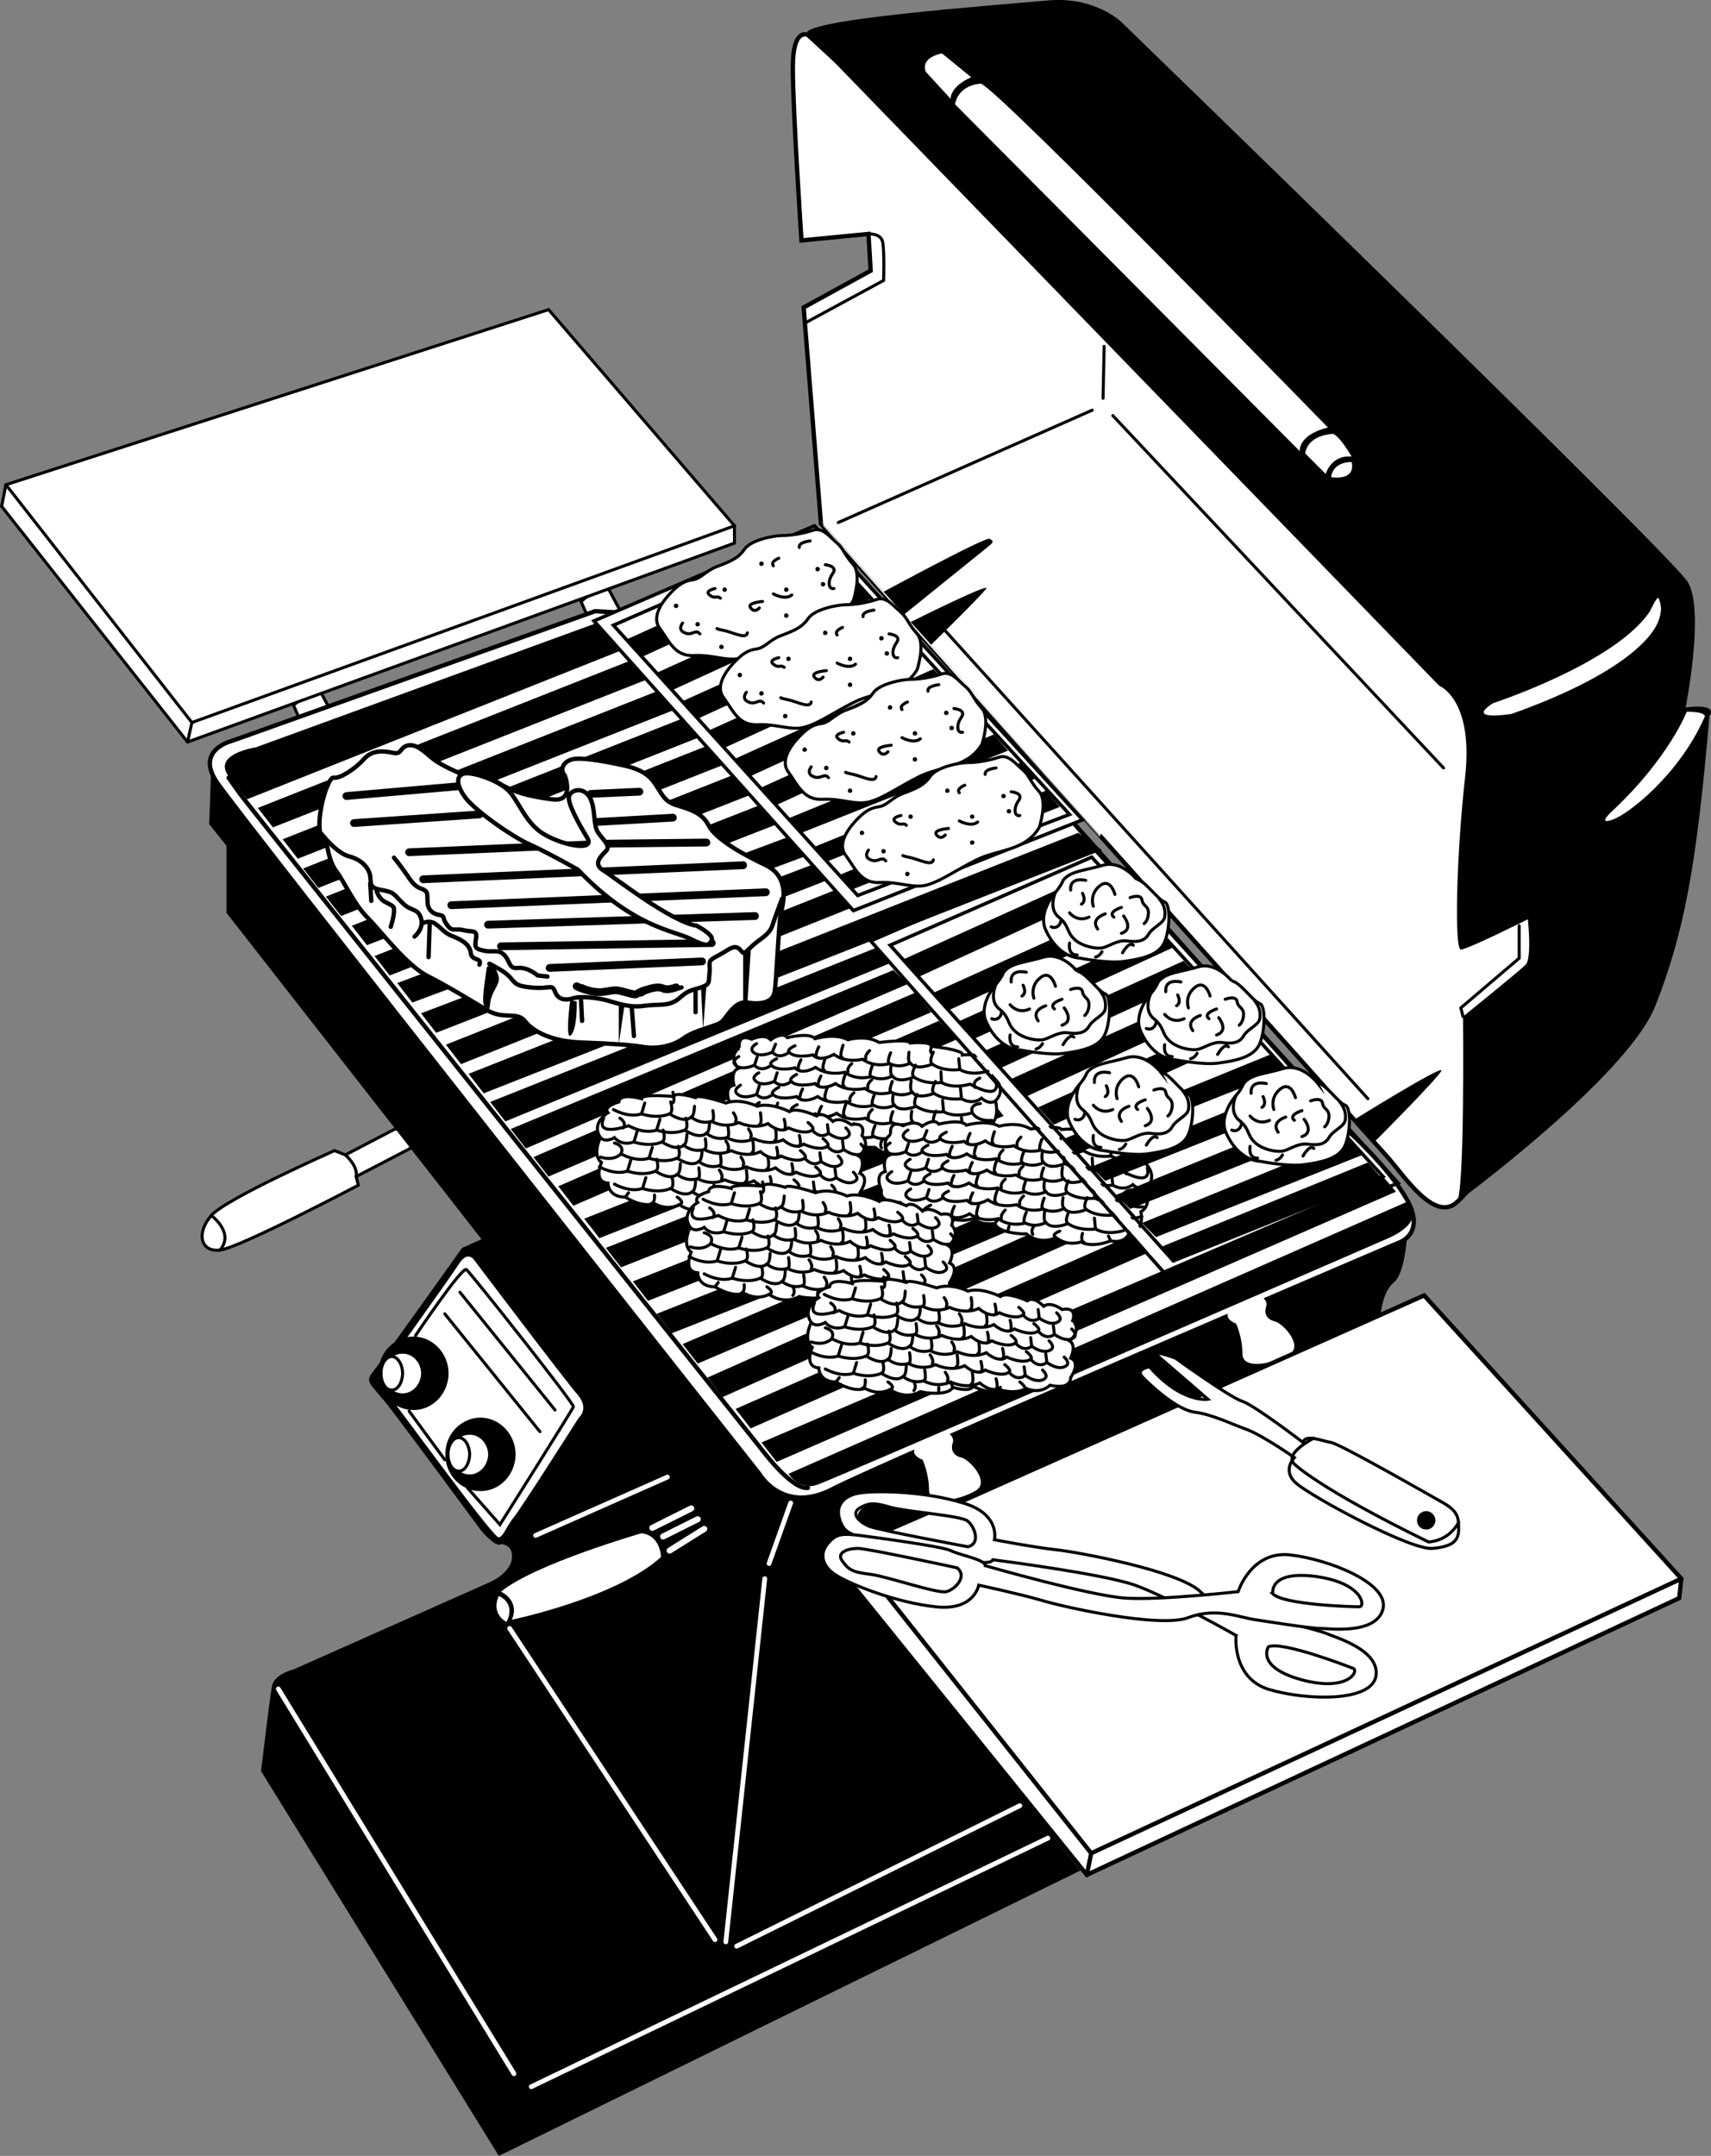 <svg xmlns="http://www.w3.org/2000/svg" width="316.59" height="398.886"><rect width="100%" height="100%" fill="#808080" stroke="none"/><path fill="#fff" d="m54.3 130.484 1.602 3.602 5.601-2-2.8-5.2-4.403 3.598"/><path fill="none" stroke="#000" stroke-linecap="round" stroke-miterlimit="10" stroke-width=".56" d="m54.3 130.484 1.602 3.602 5.601-2-2.8-5.2zm0 0"/><path fill="#fff" d="m107.503 111.285 1.598 3.601 5.601-2-2.8-5.203-4.399 3.602"/><path fill="none" stroke="#000" stroke-linecap="round" stroke-miterlimit="10" stroke-width=".56" d="m107.503 111.285 1.598 3.601 5.601-2-2.8-5.203zm0 0"/><path fill="#fff" d="M149.503 6.484s-2.828-1.574-2.8 6c-.028 7.625 1.597 32 1.597 32l12.402-1.2.399 6.802-12.399 6.8 3.2 40S254.277 211.308 257.1 214.484c2.777 3.227 8.375 11.625 12.402 8 3.973-3.574 4.399-6.398 4.399-6.398l16.8-31.2-12.8-60.402-128.399-118"/><path fill="none" stroke="#000" stroke-linecap="round" stroke-miterlimit="10" stroke-width=".8" d="M149.503 6.484s-2.828-1.574-2.8 6c-.028 7.625 1.597 32 1.597 32l12.402-1.2.399 6.802-12.399 6.8 3.2 40S254.277 211.308 257.1 214.484c2.777 3.227 8.375 11.625 12.402 8 3.973-3.574 4.399-6.398 4.399-6.398l16.8-31.2-12.8-60.402zm0 0"/><path fill="#fff" d="m73.1 208.886-9.198 4.797-2-.797s-20.024 8.825-22.801 12c-2.824 3.223-2.024 6.825 1.601 6.399 3.575-.375 25.598-12 25.598-12l-.398-1.602 10-5.199s1.175-3.176-2.801-3.598"/><path fill="none" stroke="#000" stroke-linecap="round" stroke-miterlimit="10" stroke-width=".56" d="m73.1 208.886-9.198 4.797-2-.797s-20.024 8.825-22.801 12c-2.824 3.223-2.024 6.825 1.601 6.399 3.575-.375 25.598-12 25.598-12l-.398-1.602 10-5.199s1.175-3.176-2.801-3.598zm0 0"/><path fill="none" stroke="#000" stroke-linecap="round" stroke-miterlimit="10" stroke-width=".56" d="M39.1 224.886s4.376 3.223 1.602 6.399m23.2-17.602s2.375 2.028 2 4"/><path d="m39.1 141.683-.398 10.801 3.2 4v12.402L89.1 229.285l-3.598 1.601S70.674 251.711 69.1 253.683c-1.625 2.028-.824 2.028 2.402 6 3.172 4.028 17.598 23.602 17.598 23.602s2.777 3.226 3.601 2.398c0 0 2.375.027 2 2.801-.425 2.828-4.402 4.402-4.402 4.402l-36 16s-3.625.825-4 3.2c-.422 2.425-2 15.597-2 15.597l44 71.203 107.602-52.8-46-57.602 101.601-45.598s.375-3.976 2.399-5.601c1.976-1.574 2.398-8 2.398-8s-82.023 36.027-104 40.8L39.1 141.684"/><path fill="#fff" d="m110.1 113.086-67.198 24s-6.825 1.625-2.801 7.597c3.976 6.028 100.402 128 100.402 128s4.375 7.63 13.598 2.801c9.176-4.773 104.8-45.598 104.8-45.598s4.778-1.578 1.602-7.601c-3.226-5.977-10.8-12.801-10.8-12.801l-83.2-93.2-56.402-3.198"/><path fill="none" stroke="#000" stroke-linecap="round" stroke-miterlimit="10" stroke-width=".8" d="m110.1 113.086-67.198 24s-6.825 1.625-2.801 7.597c3.976 6.028 100.402 128 100.402 128s4.375 7.63 13.598 2.801c9.176-4.773 104.8-45.598 104.8-45.598s4.778-1.578 1.602-7.601c-3.226-5.977-10.8-12.801-10.8-12.801l-83.2-93.2zm0 0"/><path d="m199.503 154.086-112.8 44.597 2.8 3.602 114.399-45-4.399-3.2m56.399 63.598-115 49.203 2.8 3.598 114.598-50-2.398-2.8m-145-102.598L47.3 138.285s-8.422 1.226-4.797 5.601c3.574 4.422 3.2 4 3.2 4l70.398-28-5.2-4.8m7.602 6.398-70.8 28 2.8 3.602 70.797-28-2.797-3.602m4.597 5.801-70.8 28 2.8 3.601 70.802-28-2.801-3.601m3.801 5.398-70.801 28 2.8 3.602 70.801-28-2.8-3.602m4.198 5.203-70.8 28 2.8 3.598 70.802-28-2.801-3.598m4.801 5.399-70.801 28 2.8 3.601 71.399-28-3.398-3.601m5.398 5.398-72 28.203 2.8 3.598 72.2-28.2-3-3.6m5 5.999-72.797 27.203 2.797 3.598 73.602-27.398-3.602-3.403m4.8 5-73.198 27.801 2.8 3.602 72.801-28.403-2.402-3m4.402 4.602-73 29 2.797 3.601 73.402-29.402-3.199-3.2m6.797 11.001-71.598 28.601 2.801 3.598 71-29.2-2.203-3m3 4.2-70.797 29.402 2.797 3.598 70.602-30.398-2.602-2.602m4 4.199-70.598 30.403 2.801 3.597 70.797-30.398-3-3.602m4.402 5.203L103.3 219.484l2.8 3.602 71-30.801-3.398-3.399m5.2 8.598-70.801 28 2.8 3.602 70.801-28-2.8-3.602m4 5.402-70.801 28 2.8 3.598 70.801-28-2.8-3.598m5 6.2-70.801 28 2.8 3.597 70.801-28-2.8-3.597m4.398 6-70.797 28 2.797 3.597 70.8-28-2.8-3.597m12.203 7-73.601 32.8 2.8 3.598 73.801-32.8-3-3.598m5.399 6.199L136.1 260.683l2.8 3.602 74.2-32.801-3.2-3.2m-63.998 44.399s1.976 3.227 5.398 2c3.375-1.172 105.602-45.597 105.602-45.597s4.777-1.977 4.398-4.403c-.422-2.375-.797-2.398-.797-2.398s-115.215 50.66-114.601 50.398m54-55.398L126.3 248.683l2.8 3.602 73.602-31.399-2.8-3.601"/><path fill="#fff" d="m200.3 151.683-49.598-54.398-40.8 17.601 48 53.598 42.398-16.8"/><path fill="none" stroke="#000" stroke-miterlimit="10" stroke-width=".64" d="m200.3 151.683-49.598-54.398-40.8 17.601 48 53.598zm0 0"/><path fill="none" stroke="#000" stroke-miterlimit="10" stroke-width=".64" d="M197.902 150.683 150.8 99.386l-37.297 16.297 45.2 50zm0 0"/><path d="m116.003 118.285 36.7-16.602 2.8 3-36.601 16.801-2.899-3.2m5.5 6.2 36.7-16.598 2.8 3-36.601 16.797-2.899-3.199m4.899 5.199 36.699-16.597 2.8 3-36.601 16.8-2.898-3.203m4.698 5.5 36.7-16.597 2.8 3-36.597 16.8-2.902-3.203m4.902 5.203 36.7-16.601 2.8 3-36.601 16.8-2.899-3.199m4.899 5.297 36.699-16.597 2.8 3-36.601 16.8-2.898-3.203m14.398 16.203 38.203-15.601 2.598 3-38.2 15.199-2.601-2.598m-4.598-5.203 38.2-15.597 2.601 3-38.203 15.199-2.598-2.602m-5-5.199 38.2-15.598 2.601 3-38.203 15.2-2.598-2.602"/><path fill="none" stroke="#000" stroke-linecap="round" stroke-miterlimit="10" stroke-width=".8" d="M42.3 143.886s1.777 2.625 3.203 4.399c1.375 1.824 96 120.601 96 120.601s5.172 6.825 8 6.399"/><path fill="#fff" d="M104.503 143.484s1.973 5.027-2.402 4.402c-4.426-.578-7.223-1.375-9.801-3-2.625-1.578-4.824-2.976-7.2-1.8 0 0-3.222-1.375-4.597-2.403-1.426-.972-3.027-2.972-4.8-2.797-1.825.223-1.227 1.825-3 1.399-1.825-.375-3.825-.574-5.403 1.199-1.625 1.824-4.422 3.625-5.598 3.402-1.226-.175-4.425 10.625-1.199 12.399 0 0 .375 3.226 1.797 5 1.375 1.824 3.176 6.023 5.8 8.601 2.575 2.625 7.177 8.825 11.2 10.797 3.977 2.028 7.777 4.426 10.8 6.203 2.977 1.825 5.575.223 7 2 1.376 1.825 4.778 3.825 10.602 4 5.774.223 8.774.422 11.2.797 2.375.426 5.375.027 7.601-1.597 2.172-1.575 5.973-2.176 7-3 .973-.778 2.375-3.977 4.797-3.602 2.375.426 4.578.027 5-1.8.375-1.774.777-13.173 1.203-14.798.375-1.578 1.774-6.578-2.8-8.8-4.626-2.176-9.426-4.977-10.602-7.403-1.223-2.375-3.625-2.972-5.598-3.597-2.027-.575-2.625-1.375-3.601-3-1.024-1.575-1.825-3.375-6.2-4.403-4.425-.972-8.226-1.574-9.8-1.199-1.625.426-2.426 1.824-1.399 3"/><path fill="none" stroke="#000" stroke-linecap="round" stroke-miterlimit="10" stroke-width=".8" d="M104.503 143.484s1.973 5.027-2.402 4.402c-4.426-.578-7.223-1.375-9.801-3-2.625-1.578-4.824-2.976-7.2-1.8 0 0-3.222-1.375-4.597-2.403-1.426-.972-3.027-2.972-4.8-2.797-1.825.223-1.227 1.825-3 1.399-1.825-.375-3.825-.574-5.403 1.199-1.625 1.824-4.422 3.625-5.598 3.402-1.226-.175-4.425 10.625-1.199 12.399 0 0 .375 3.226 1.797 5 1.375 1.824 3.176 6.023 5.8 8.601 2.575 2.625 7.177 8.825 11.2 10.797 3.977 2.028 7.777 4.426 10.8 6.203 2.977 1.825 5.575.223 7 2 1.376 1.825 4.778 3.825 10.602 4 5.774.223 8.774.422 11.2.797 2.375.426 5.375.027 7.601-1.597 2.172-1.575 5.973-2.176 7-3 .973-.778 2.375-3.977 4.797-3.602 2.375.426 4.578.027 5-1.8.375-1.774.777-13.173 1.203-14.798.375-1.578 1.774-6.578-2.8-8.8-4.626-2.176-9.426-4.977-10.602-7.403-1.223-2.375-3.625-2.972-5.598-3.597-2.027-.575-2.625-1.375-3.601-3-1.024-1.575-1.825-3.375-6.2-4.403-4.425-.972-8.226-1.574-9.8-1.199-1.625.426-2.426 1.824-1.399 3zm0 0"/><path fill="none" stroke="#000" stroke-linecap="round" stroke-miterlimit="10" stroke-width="1.44" d="m109.3 146.886 9-.402m-8 5.602 14.203-.801m-60.403-4 20.602-1.801m-19.199 6.801 23.2-1.602m-13.001 7 37-1.597 18-.2M78.3 162.683l59.203-2.597m-54 7.398 58.2-2.398m-51.403 6 49.402-1.602m-47 5.602 39-.602m-30 4.602 28.2-1.2m-23.2 4.598s2.774 1.426 5.2 1c2.375-.375 1.976-.375 4.199.2 2.176.624 1.176.226 3-.4 1.777-.573 2.777-.773 3.601-.398.774.422 2.399-.203 2.399-.203"/><path fill="none" stroke="#000" stroke-linecap="round" stroke-miterlimit="10" stroke-width=".8" d="M59.503 154.285s2.774 3.625 5.2 4.199c2.374.625 3.574 2.227 3.8 3.602.172 1.425-.226 2.222 2.2 2.597 2.374.426 2.175.828 3.8 2.403 1.574 1.625 2.774.824 3.399 2.8.574 2.024-1.2 3.399-1.2 3.399"/><path fill="none" stroke="#000" stroke-linecap="round" stroke-miterlimit="10" stroke-width=".8" d="M78.1 170.886s1.177-.777 2.403 0c1.172.825 1.774 1.825 3.399 2.399 1.574.625 2.976 1.426 3.199 3 .176 1.625 2.176.824 1.601 2.199m2 0s-1.027-.773 2 1c2.973 1.824 1.575 2.824 5.399 3.2 3.777.425 3.976-.774 4.601.8.575 1.625 2.176 1.625 3.399 1.2 1.176-.376 3.976-.173 6.199.402 2.176.625 4.375 1.425 7 1 2.578-.375 4.578.222 6.402-1.403 1.774-1.574 2.176-1.375 4-2 1.774-.574 1.375-.972 1.598-2.797.176-1.777-.625-1.976 1.402-3 1.973-.976 2.973-2.175 4-1.402.973.824.575 1.426 2.2-.2 1.574-1.573 3.375-2.175 4-4 .574-1.773 1.8-5 1.8-5"/><path d="m138.902 175.886-.602 9.598h-.797v-9.2l1.399-.398m-8.2 6.598-.601 8-.399-7.8zm0 0"/><path fill="none" stroke="#000" stroke-linecap="round" stroke-miterlimit="10" stroke-width=".8" d="M128.702 183.484v3.8"/><path d="M114.503 185.683v7.403l1-6.801zm0 0"/><path fill="none" stroke="#000" stroke-linecap="round" stroke-miterlimit="10" stroke-width=".8" d="m116.902 186.484.398 5.2"/><path d="M105.503 185.086s-1.027 7.824.2 6.398c1.175-1.375 1-6.2 1-6.2l-1.2-.198"/><path fill="none" stroke="#000" stroke-linecap="round" stroke-miterlimit="10" stroke-width=".8" d="m107.503 184.886.2 4"/><path d="M90.1 178.886s-1.023 6.024-.597 7c.375 1.024.973 2.024 1.2-.203.175-2.172 1.773-3.375 1.597-4.797-.223-1.375-1.023-2.578-2.2-2"/><path fill="none" stroke="#000" stroke-linecap="round" stroke-miterlimit="10" stroke-width=".8" d="m79.503 171.086-.203 6m-9.598-12.2s.375 1.422 1.598 2c1.773.922 1.578.825 1.602 1.797-.024 1.028-.602 2.801-.602 2.801m-3.797-8 .2 3.2m4.199-8.001s1.175 1.426 2.398 3.203c1.176 1.825 1.777 2.223 2.8 2.598.977.426.977.625 1 2.2-.023 1.624.977 2.425 2.2 2.6 1.176.227.375.427 1.402 1.802.973 1.425 1.375.625 3 1 1.575.425 2.575-.176 2.399 1.398-.223 1.625-.426 2.027 1.402 2.402 1.774.422 2.574-.375 3.797.797 1.176 1.227.777 2.625 2.602 2.403 1.773-.176 3.601 1.398 3.601 1.398l1.797.2"/><path fill="#fff" d="M128.902 171.285s3.175 1.625 2.8 2.601c-.425 1.024-.824 1.422-4-.203-3.226-1.574-10.625-2.172-20.8-12.797 0 0-5.625-3.175-8.801-4.601-3.223-1.375-10.625-6.574-12.2-9-1.624-2.375-1.425-3.977.2-4.2 1.574-.175 5.976 1.223 8 3.2 1.976 2.023 3.176 6.226 6.8 8.199 3.575 2.027 9.176 3.027 7.801.602-1.425-2.375-3.824-6.575-3.402-7.801.375-1.176 2.578-1.774 3.8.199 1.177 2.027.575 5.227 1.602 6.602.973 1.425 2.375 2.425 1.399 3.398-1.024 1.027-2.426 2.426-.399 3.602 1.973 1.222 12.375 9.425 17.2 10.199"/><path fill="none" stroke="#000" stroke-linecap="round" stroke-miterlimit="10" stroke-width=".8" d="M128.902 171.285s3.175 1.625 2.8 2.601c-.425 1.024-.824 1.422-4-.203-3.226-1.574-10.625-2.172-20.8-12.797 0 0-5.625-3.175-8.801-4.601-3.223-1.375-10.625-6.574-12.2-9-1.624-2.375-1.425-3.977.2-4.2 1.574-.175 5.976 1.223 8 3.2 1.976 2.023 3.176 6.226 6.8 8.199 3.575 2.027 9.176 3.027 7.801.602-1.425-2.375-3.824-6.575-3.402-7.801.375-1.176 2.578-1.774 3.8.199 1.177 2.027.575 5.227 1.602 6.602.973 1.425 2.375 2.425 1.399 3.398-1.024 1.027-2.426 2.426-.399 3.602 1.973 1.222 12.375 9.425 17.2 10.199zm-21.2 11.199s2.774 1.426 5.2 1c2.375-.375 1.976-.375 4.199.2 2.176.624 1.176.226 3-.4 1.777-.573 2.777-.773 3.601-.398.774.422 2.399-.203 2.399-.203"/><path fill="#fff" d="M136.8 193.886s-.48-2.78 2.3-1.601c0 0 2.317-1.18 3.5.101 0 0 2.153-1.632 3.102-.402 0 0 4.11-1.035 5.098.2 0 0 3.68-1.118 6.102.202 0 0 3.226-1.007 5.8.5 0 0 5.426-.722 5.7.098 0 0 3.925-.387 3.898.602 0 0 6.027.617 5.8 1.597 0 0 4.188-.39 4 1.403 0 0 2.817 1.382 1.602 2.398 0 0 2.782 2.36.5 4.7 0 0 .91 3.503-1.101 4.5 0 0 .836 3.866-2 3.5 0 0-.461 2.562-3.598 1.902 0 0-3.336 1.406-5.5.199 0 0-2.46.894-4.601-.801 0 0-2.922 1.496-5.5-.7-.872.079-5.305-.195-5.801-1.898 0 0-3.309.332-3.7-1 0 0-3.023 1.055-4.8-.3 0 0-2.926.418-4.801-1.2 0 0-2.637.711-4.2-1.402 0 0-3.968.195-3.5-2.2 0 0-1.41-3.097.7-3.5 0 0-.7-2.577.8-3.1 0 0-1.968-2.223.2-3.798"/><path fill="none" stroke="#000" stroke-linecap="round" stroke-miterlimit="10" stroke-width=".56" d="M136.8 193.886s-.48-2.78 2.3-1.601c0 0 2.317-1.18 3.5.101 0 0 2.153-1.632 3.102-.402 0 0 4.11-1.035 5.098.2 0 0 3.68-1.118 6.102.202 0 0 3.226-1.007 5.8.5 0 0 5.426-.722 5.7.098 0 0 3.925-.387 3.898.602 0 0 6.027.617 5.8 1.597 0 0 4.188-.39 4 1.403 0 0 2.817 1.382 1.602 2.398 0 0 2.782 2.36.5 4.7 0 0 .91 3.503-1.101 4.5 0 0 .836 3.866-2 3.5 0 0-.461 2.562-3.598 1.902 0 0-3.336 1.406-5.5.199 0 0-2.46.894-4.601-.801 0 0-2.922 1.496-5.5-.7-.872.079-5.305-.195-5.801-1.898 0 0-3.309.332-3.7-1 0 0-3.023 1.055-4.8-.3 0 0-2.926.418-4.801-1.2 0 0-2.637.711-4.2-1.402 0 0-3.968.195-3.5-2.2 0 0-1.41-3.097.7-3.5 0 0-.7-2.577.8-3.1 0 0-1.968-2.223.2-3.798zm40.602 2 .199 2"/><path fill="none" stroke="#000" stroke-linecap="round" stroke-miterlimit="10" stroke-width=".56" d="M172.702 194.683s-.925 1.676-.199 2.203m-4.301-2.203s-.308 1.719.2 2m-3.602-1.898s-.828 1.851-.2 2m-3.698-2.399s-.93.836-.7 1.5m-4.199-2.5s-.781 2.114-.203 2.2m-4.297-1.903s-.984 1.895-.203 2m-4.2-2.199s-1.605.68-1.097 1.2m-2.5-1.501-.601 1.5"/><path fill="none" stroke="#000" stroke-linecap="round" stroke-miterlimit="10" stroke-width=".56" d="M140.003 193.086s-1.371.726-.703 1.5c1.148 1.253 3.602.097 3.602.097 1.378 1.48 3.101 0 3.101 0 1.18 1.246 4.399.5 4.399.5 1.332 1.453 3.898-.097 3.898-.097 2.297 1.707 5.3.898 5.3.898 2.333 1.672 5 .8 5 .8 1.997.989 3.802-.1 3.802-.1 1.18 1.48 4.101.202 4.101.202 2.137 1.473 5.098 1 5.098 1 2.176 1.297 5.199.297 5.199.297m-8.7.102.102 2"/><path fill="none" stroke="#000" stroke-linecap="round" stroke-miterlimit="10" stroke-width=".56" d="M169.402 197.086s-.961 1.667-.301 2.199m-4.199-2.301s-.344 1.809.199 2.102m-3.699-1.903s-.766 1.844-.2 2m-3.602-2.398s-.964.832-.698 1.5m-4.2-2.5s-.812 2.105-.199 2.199m-4.301-1.898s-1.02 1.882-.199 2m-4.301-2.2s-1.539.672-1 1.2m-2.602-1.5-.5 1.5"/><path fill="none" stroke="#000" stroke-linecap="round" stroke-miterlimit="10" stroke-width=".56" d="M136.702 195.484s-1.402.723-.699 1.5c1.11 1.246 3.598.102 3.598.102 1.347 1.472 3.101 0 3.101 0 1.149 1.238 4.399.5 4.399.5 1.297 1.44 3.8-.102 3.8-.102 2.364 1.7 5.399.902 5.399.902 2.297 1.664 4.902.797 4.902.797 2.063.985 3.899-.098 3.899-.098 1.144 1.473 4 .2 4 .2 2.203 1.468 5.101 1 5.101 1 2.242 1.293 5.301.3 5.301.3s5.649 3.344 4.797-.5m-6.598 1.098.2 2.102"/><path fill="none" stroke="#000" stroke-linecap="round" stroke-miterlimit="10" stroke-width=".56" d="M173.1 200.086s-.972 1.648-.3 2.199m-4.2-2.301s-.355 1.789.2 2.102m-3.7-2s-.777 1.921-.198 2m-3.602-2.301s-.977.812-.7 1.5m-4.198-2.5s-.825 2.086-.2 2.199m-4.3-1.898s-1.032 1.863-.2 2m-4.3-2.301s-1.551.754-1 1.3m-2.602-1.601-.5 1.602"/><path fill="none" stroke="#000" stroke-linecap="round" stroke-miterlimit="10" stroke-width=".56" d="M140.402 198.484s-1.415.7-.7 1.402c1.098 1.328 3.598.2 3.598.2 1.332 1.453 3.102 0 3.102 0 1.136 1.218 4.398.398 4.398.398 1.285 1.523 3.8 0 3.8 0 2.348 1.684 5.403.902 5.403.902 2.281 1.64 4.899.7 4.899.7 2.05 1.062 3.898 0 3.898 0 1.133 1.453 4 .199 4 .199 2.191 1.449 5.102 1 5.102 1 2.23 1.273 3.699-.102 3.699-.102s1.394 1.336 2.601.5m-9.8-.097.199 2.097"/><path fill="none" stroke="#000" stroke-linecap="round" stroke-miterlimit="10" stroke-width=".56" d="M169.702 202.484s-.906 1.644-.199 2.2m-4.203-2.298s-.387 1.782.203 2.098m-3.703-2s-.809 1.918-.2 2m-3.597-2.301s-1.016.805-.703 1.5m-4.2-2.5s-.855 2.082-.3 2.203m-4.297-1.902s-.965 1.86-.203 2m-4.2-2.301s-1.585.746-1.097 1.301m-2.5-1.598-.5 1.598"/><path fill="none" stroke="#000" stroke-linecap="round" stroke-miterlimit="10" stroke-width=".56" d="M137.003 200.785s-1.351.793-.703 1.5c1.164 1.32 3.703.199 3.703.199 1.297 1.45 3 0 3 0 1.2 1.21 4.399.402 4.399.402 1.351 1.516 3.898 0 3.898 0 2.316 1.672 5.3.899 5.3.899 2.352 1.636 5 .699 5 .699 2.016 1.055 3.903 0 3.903 0 1.098 1.45 4 .2 4 .2 2.156 1.444 5.098 1 5.098 1 2.195 1.269 5.3.202 5.3.202s.856 1.653 3.602 1.399m-5.601-.5.199 2"/><path fill="none" stroke="#000" stroke-linecap="round" stroke-miterlimit="10" stroke-width=".56" d="M173.202 205.586s-.953 1.68-.199 2.199m-4.301-2.199s-.34 1.718.2 2m-3.7-1.903s-.761 1.856-.199 2m-3.601-2.398s-.961.844-.7 1.5m-4.199-2.5s-.809 2.117-.203 2.199m-4.297-1.801s-1.016 1.797-.203 2m-4.297-2.297s-1.535.684-1 1.2m-2.601-1.5-.5 1.5"/><path fill="none" stroke="#000" stroke-linecap="round" stroke-miterlimit="10" stroke-width=".56" d="M140.503 203.984s-1.398.73-.703 1.5c1.117 1.262 3.602.102 3.602.102 1.351 1.484 3.101 0 3.101 0 1.152 1.25 4.399.5 4.399.5 1.3 1.453 3.898-.102 3.898-.102 2.266 1.71 5.3.902 5.3.902 2.302 1.672 4.903.797 4.903.797 2.066.996 3.899-.098 3.899-.098 1.148 1.485 4.101.2 4.101.2 2.11 1.48 5.098 1 5.098 1 2.148 1.304 5.199.3 5.199.3m-8.797.301.2 2"/><path fill="none" stroke="#000" stroke-linecap="round" stroke-miterlimit="10" stroke-width=".56" d="M169.8 208.183s-.926 1.672-.2 2.203m-4.3-2.3s-.309 1.808.203 2.097m-3.601-1.898s-.833 1.844-.2 2m-3.699-2.399s-.937.832-.703 1.5m-4.2-2.5s-.777 2.106-.198 2.2m-4.302-1.903s-.984 1.887-.198 2m-4.2-2.199s-1.61.672-1.101 1.2"/><path fill="none" stroke="#000" stroke-linecap="round" stroke-miterlimit="10" stroke-width=".56" d="M147.503 208.683c1.328 1.446 3.899-.098 3.899-.098 2.292 1.7 5.3.899 5.3.899 2.328 1.664 5 .8 5 .8 1.992.981 3.801-.1 3.801-.1 1.176 1.472 4.098.202 4.098.202 2.136 1.469 5.101 1 5.101 1 2.172 1.293 5.2.297 5.2.297m1.5-7.5s-2.016.024-1.5 1.703m1.398-6.402s-1.484.523-.898 1.7m-8.102 10.999s-.484 1.32.3 1.703m-4.5-2.101s-1.777.617-.698 1.199"/><path fill="none" stroke="#000" stroke-linecap="round" stroke-miterlimit="10" stroke-width=".56" d="M163.402 210.785s-.766.676-.301 1.601m13.999.297.403.903m-18.801-2.7-.199.797m-1.801-2.199-.601.902m16.601-17.5s-1.004 1.828-.199 2"/><path fill="#fff" d="M159.503 210.086s.973-2.575-2-2c0 0-2.027-1.575-3.402-.602 0 0-1.824-1.973-3-1 0 0-3.824-1.773-5-.8 0 0-3.426-1.774-6-1 0 0-3.024-1.575-5.801-.598 0 0-5.223-1.778-5.598-1 0 0-3.824-1.176-4-.2 0 0-6.027-.578-6 .399 0 0-4.027-1.176-4.199.601 0 0-3.027.825-2 2 0 0-3.226 1.825-1.402 4.598 0 0-1.625 3.227.199 4.602 0 0-1.625 3.625 1.203 3.8 0 0-.027 2.625 3.2 2.598 0 0 2.972 2.027 5.398 1.2 0 0 2.176 1.425 4.601.202 0 0 2.575 2.024 5.598.399.777.226 5.176.824 6-.801 0 0 3.176 1.027 3.8-.2 0 0 2.778 1.626 4.802.602 0 0 2.773 1.024 5-.203 0 0 2.375 1.227 4.398-.597 0 0 3.777 1.023 3.8-1.403 0 0 1.977-2.773 0-3.597 0 0 1.177-2.375-.198-3.2 0 0 2.375-1.777.601-3.8"/><path fill="none" stroke="#000" stroke-linecap="round" stroke-miterlimit="10" stroke-width=".56" d="M159.503 210.086s.973-2.575-2-2c0 0-2.027-1.575-3.402-.602 0 0-1.824-1.973-3-1 0 0-3.824-1.773-5-.8 0 0-3.426-1.774-6-1 0 0-3.024-1.575-5.801-.598 0 0-5.223-1.778-5.598-1 0 0-3.824-1.176-4-.2 0 0-6.027-.578-6 .399 0 0-4.027-1.176-4.199.601 0 0-3.027.825-2 2 0 0-3.226 1.825-1.402 4.598 0 0-1.625 3.227.199 4.602 0 0-1.625 3.625 1.203 3.8 0 0-.027 2.625 3.2 2.598 0 0 2.972 2.027 5.398 1.2 0 0 2.176 1.425 4.601.202 0 0 2.575 2.024 5.598.399.777.226 5.176.824 6-.801 0 0 3.176 1.027 3.8-.2 0 0 2.778 1.626 4.802.602 0 0 2.773 1.024 5-.203 0 0 2.375 1.227 4.398-.597 0 0 3.777 1.023 3.8-1.403 0 0 1.977-2.773 0-3.597 0 0 1.177-2.375-.198-3.2 0 0 2.375-1.777.601-3.8zm-40.203-6-.598 2"/><path fill="none" stroke="#000" stroke-linecap="round" stroke-miterlimit="10" stroke-width=".56" d="M124.1 203.886s.575 1.825-.198 2.2m4.601-1.403s-.027 1.828-.601 2m4-1.199s.375 2.027-.2 2m4-1.598s.774 1.024.399 1.598m4.601-1.598s.375 2.223-.199 2.2m4.597-1s.575 2.023-.198 2m4.601-1.403s1.375 1.028.797 1.403m2.8-1 .2 1.597"/><path fill="none" stroke="#000" stroke-linecap="round" stroke-miterlimit="10" stroke-width=".56" d="M156.503 208.683s1.172 1.028.399 1.602c-1.403 1.058-3.602-.602-3.602-.602-1.625 1.227-3-.597-3-.597-1.422 1.023-4.398-.403-4.398-.403-1.625 1.227-3.801-.797-3.801-.797-2.625 1.223-5.399-.203-5.399-.203-2.625 1.227-5-.199-5-.199-2.226.625-3.8-.8-3.8-.8-1.426 1.226-4-.598-4-.598-2.426 1.023-5.2 0-5.2 0-2.425.824-5.199-.801-5.199-.801m8.597 1.801-.597 2"/><path fill="none" stroke="#000" stroke-linecap="round" stroke-miterlimit="10" stroke-width=".56" d="M126.902 206.886s.574 1.825-.2 2.2m4.598-1.403s-.023 1.828-.598 2m4-1.199s.375 2.027-.199 2m4-1.598s.774 1.024.399 1.598m4.601-1.598s.375 2.223-.203 2.2m4.602-1s.574 2.023-.2 2m4.598-1.403s1.375 1.028.8 1.403m2.802-1 .199 1.597"/><path fill="none" stroke="#000" stroke-linecap="round" stroke-miterlimit="10" stroke-width=".56" d="M159.3 211.683s1.176 1.028.402 1.602c-1.402 1.058-3.601-.602-3.601-.602-1.625 1.227-3-.597-3-.597-1.426 1.023-4.399-.403-4.399-.403-1.625 1.227-3.8-.797-3.8-.797-2.625 1.223-5.399-.203-5.399-.203-2.625 1.227-5-.199-5-.199-2.226.625-3.8-.8-3.8-.8-1.426 1.226-4-.598-4-.598-2.426 1.023-5.2 0-5.2 0-2.426.824-5.203-.801-5.203-.801s-6.223 2.226-4.598-1.399m6.2 2.399-.602 2"/><path fill="none" stroke="#000" stroke-linecap="round" stroke-miterlimit="10" stroke-width=".56" d="M122.702 209.086s.575 1.824-.199 2.199m4.597-1.399s-.023 1.825-.597 2m4-1.203s.375 2.028-.203 2m4-1.597s.777 1.023.402 1.597m4.598-1.597s.375 2.222-.2 2.199m4.602-1s.575 2.023-.199 2m4.597-1.399s1.376 1.024.802 1.399m2.8-1 .2 1.601"/><path fill="none" stroke="#000" stroke-linecap="round" stroke-miterlimit="10" stroke-width=".56" d="M155.1 213.886s1.177 1.024.403 1.598c-1.402 1.059-3.601-.598-3.601-.598-1.625 1.223-3-.601-3-.601-1.426 1.023-4.399-.399-4.399-.399-1.625 1.223-3.8-.8-3.8-.8-2.626 1.222-5.403-.2-5.403-.2-2.625 1.223-5-.203-5-.203-2.223.625-3.797-.797-3.797-.797-1.426 1.223-4-.601-4-.601-2.426 1.023-5.203 0-5.203 0-2.422.824-3.598-.801-3.598-.801s-1.625 1.027-2.601 0m9.601 1.801-.601 2"/><path fill="none" stroke="#000" stroke-linecap="round" stroke-miterlimit="10" stroke-width=".56" d="M125.503 212.086s.574 1.824-.203 2.199m4.602-1.399s-.024 1.825-.602 2m4-1.203s.375 2.028-.2 2m4-1.597s.778 1.023.403 1.597m4.597-1.597s.376 2.222-.198 2.199m4.601-1s.574 2.023-.203 2m4.602-1.399s1.375 1.024.8 1.399m2.801-1 .2 1.601"/><path fill="none" stroke="#000" stroke-linecap="round" stroke-miterlimit="10" stroke-width=".56" d="M157.902 216.886s1.175 1.024.398 1.598c-1.402 1.059-3.598-.598-3.598-.598-1.625 1.223-3-.601-3-.601-1.425 1.023-4.402-.399-4.402-.399-1.625 1.223-3.797-.8-3.797-.8-2.625 1.222-5.402-.2-5.402-.2-2.625 1.223-5-.203-5-.203-2.223.625-3.801-.797-3.801-.797-1.422 1.223-4-.601-4-.601-2.422 1.023-5.2 0-5.2 0-2.425.824-5.198-.801-5.198-.801s-1.227 1.426-3.801.602m5.601.597-.601 2"/><path fill="none" stroke="#000" stroke-linecap="round" stroke-miterlimit="10" stroke-width=".56" d="M121.503 214.484s.574 1.824-.203 2.2m4.602-1.399s-.024 1.824-.602 2m4-1.199s.375 2.023-.2 2m4-1.602s.778 1.027.403 1.602m4.597-1.602s.376 2.227-.198 2.2m4.601-1.001s.574 2.028-.203 2m4.602-1.398s1.375 1.023.8 1.398m2.801-1 .2 1.602"/><path fill="none" stroke="#000" stroke-linecap="round" stroke-miterlimit="10" stroke-width=".56" d="M153.902 219.285s1.175 1.023.398 1.601c-1.402 1.055-3.598-.601-3.598-.601-1.625 1.226-3-.602-3-.602-1.425 1.028-4.402-.398-4.402-.398-1.625 1.226-3.797-.801-3.797-.801-2.625 1.227-5.402-.2-5.402-.2-2.625 1.227-5-.198-5-.198-2.223.625-3.801-.801-3.801-.801-1.422 1.226-4-.602-4-.602-2.422 1.028-5.2 0-5.2 0-2.425.828-5.198-.797-5.198-.797m8.601 2-.601 2"/><path fill="none" stroke="#000" stroke-linecap="round" stroke-miterlimit="10" stroke-width=".56" d="M124.3 217.683s.578 1.828-.2 2.203m4.602-1.402s-.027 1.824-.601 2m3.999-1.199s.376 2.023-.198 2m4-1.602s.773 1.028.398 1.602m4.602-1.602s.375 2.227-.2 2.203m4.598-1s.578 2.024-.2 2m4.602-1.402s1.375 1.027.801 1.402"/><path fill="none" stroke="#000" stroke-linecap="round" stroke-miterlimit="10" stroke-width=".56" d="M146.1 222.484c-1.624 1.227-3.8-.8-3.8-.8-2.625 1.226-5.398-.2-5.398-.2-2.625 1.227-5-.2-5-.2-2.227.626-3.801-.8-3.801-.8-1.426 1.227-4-.598-4-.598-2.426 1.024-5.2 0-5.2 0-2.425.825-5.199-.8-5.199-.8m0-7.602s1.973.426 1.2 2m-.2-6.598s1.375.825.598 1.797m5.8 12.403s.177 1.425-.597 1.597m4.797-1.199s1.578 1.027.402 1.402"/><path fill="none" stroke="#000" stroke-linecap="round" stroke-miterlimit="10" stroke-width=".56" d="M130.1 221.484s.575.824 0 1.602m-13.8-2.403-.598.801m19 1v.8m2.2-1.8.398 1m-12.797-20.398s.574 2.023-.203 2"/><path fill="#fff" d="M164.8 209.886s-.48-2.78 2.3-1.601c0 0 2.317-1.18 3.5.101 0 0 2.153-1.632 3.102-.402 0 0 4.11-1.035 5.098.2 0 0 3.68-1.118 6.102.202 0 0 3.226-1.007 5.8.5 0 0 5.426-.722 5.7.098 0 0 3.925-.387 3.898.602 0 0 6.027.617 5.8 1.597 0 0 4.188-.39 4 1.403 0 0 2.817 1.382 1.602 2.398 0 0 2.782 2.36.5 4.7 0 0 .91 3.503-1.101 4.5 0 0 .836 3.866-2 3.5 0 0-.461 2.562-3.598 1.902 0 0-3.336 1.406-5.5.199 0 0-2.46.894-4.601-.801 0 0-2.922 1.496-5.5-.7-.872.079-5.305-.195-5.801-1.898 0 0-3.309.332-3.7-1 0 0-3.023 1.055-4.8-.3 0 0-2.926.418-4.801-1.2 0 0-2.637.711-4.2-1.402 0 0-3.968.195-3.5-2.2 0 0-1.41-3.097.7-3.5 0 0-.7-2.577.8-3.1 0 0-1.968-2.223.2-3.798"/><path fill="none" stroke="#000" stroke-linecap="round" stroke-miterlimit="10" stroke-width=".56" d="M164.8 209.886s-.48-2.78 2.3-1.601c0 0 2.317-1.18 3.5.101 0 0 2.153-1.632 3.102-.402 0 0 4.11-1.035 5.098.2 0 0 3.68-1.118 6.102.202 0 0 3.226-1.007 5.8.5 0 0 5.426-.722 5.7.098 0 0 3.925-.387 3.898.602 0 0 6.027.617 5.8 1.597 0 0 4.188-.39 4 1.403 0 0 2.817 1.382 1.602 2.398 0 0 2.782 2.36.5 4.7 0 0 .91 3.503-1.101 4.5 0 0 .836 3.866-2 3.5 0 0-.461 2.562-3.598 1.902 0 0-3.336 1.406-5.5.199 0 0-2.46.894-4.601-.801 0 0-2.922 1.496-5.5-.7-.872.079-5.305-.195-5.801-1.898 0 0-3.309.332-3.7-1 0 0-3.023 1.055-4.8-.3 0 0-2.926.418-4.801-1.2 0 0-2.637.711-4.2-1.402 0 0-3.968.195-3.5-2.2 0 0-1.41-3.097.7-3.5 0 0-.7-2.577.8-3.1 0 0-1.968-2.223.2-3.798zm40.602 2 .199 2"/><path fill="none" stroke="#000" stroke-linecap="round" stroke-miterlimit="10" stroke-width=".56" d="M200.702 210.683s-.925 1.68-.199 2.203m-4.301-2.203s-.308 1.719.2 2m-3.602-1.898s-.828 1.851-.2 2m-3.698-2.399s-.93.836-.7 1.5m-4.199-2.5s-.777 2.114-.203 2.2m-4.297-1.903s-.984 1.895-.203 2m-4.2-2.199s-1.605.684-1.097 1.2m-2.5-1.501-.601 1.5"/><path fill="none" stroke="#000" stroke-linecap="round" stroke-miterlimit="10" stroke-width=".56" d="M168.003 209.086s-1.371.726-.703 1.5c1.148 1.253 3.602.097 3.602.097 1.378 1.485 3.101 0 3.101 0 1.18 1.246 4.399.5 4.399.5 1.332 1.453 3.898-.097 3.898-.097 2.297 1.707 5.3.898 5.3.898 2.333 1.672 5 .8 5 .8 1.997.989 3.802-.1 3.802-.1 1.18 1.484 4.101.202 4.101.202 2.137 1.477 5.098 1 5.098 1 2.176 1.301 5.199.297 5.199.297m-8.7.102.102 2"/><path fill="none" stroke="#000" stroke-linecap="round" stroke-miterlimit="10" stroke-width=".56" d="M197.402 213.086s-.961 1.667-.301 2.199m-4.199-2.301s-.344 1.809.199 2.102m-3.699-1.903s-.766 1.844-.2 2m-3.602-2.398s-.964.832-.698 1.5m-4.2-2.5s-.812 2.105-.199 2.199m-4.301-1.898s-1.02 1.882-.199 2m-4.301-2.2s-1.539.672-1 1.2m-2.602-1.5-.5 1.5"/><path fill="none" stroke="#000" stroke-linecap="round" stroke-miterlimit="10" stroke-width=".56" d="M164.702 211.484s-1.402.723-.699 1.5c1.11 1.246 3.598.102 3.598.102 1.347 1.472 3.101 0 3.101 0 1.149 1.238 4.399.5 4.399.5 1.297 1.44 3.8-.102 3.8-.102 2.364 1.703 5.399.902 5.399.902 2.297 1.664 4.902.797 4.902.797 2.063.985 3.899-.098 3.899-.098 1.144 1.473 4 .2 4 .2 2.203 1.468 5.101 1 5.101 1 2.242 1.293 5.301.3 5.301.3s5.649 3.344 4.797-.5m-6.598 1.098.2 2.102"/><path fill="none" stroke="#000" stroke-linecap="round" stroke-miterlimit="10" stroke-width=".56" d="M201.1 216.086s-.972 1.648-.3 2.199m-4.2-2.301s-.355 1.789.2 2.102m-3.7-2s-.777 1.925-.198 2m-3.602-2.301s-.977.812-.7 1.5m-4.198-2.5s-.825 2.086-.2 2.199m-4.3-1.898s-1.032 1.863-.2 2m-4.3-2.301s-1.551.754-1 1.3m-2.602-1.601-.5 1.602"/><path fill="none" stroke="#000" stroke-linecap="round" stroke-miterlimit="10" stroke-width=".56" d="M168.402 214.484s-1.415.703-.7 1.402c1.098 1.328 3.598.2 3.598.2 1.332 1.453 3.102 0 3.102 0 1.136 1.218 4.398.398 4.398.398 1.285 1.527 3.8 0 3.8 0 2.348 1.684 5.403.902 5.403.902 2.281 1.645 4.899.7 4.899.7 2.05 1.062 3.898 0 3.898 0 1.133 1.453 4 .199 4 .199 2.191 1.449 5.102 1 5.102 1 2.23 1.273 3.699-.102 3.699-.102s1.394 1.336 2.601.5m-9.8-.097.199 2.097"/><path fill="none" stroke="#000" stroke-linecap="round" stroke-miterlimit="10" stroke-width=".56" d="M197.702 218.484s-.906 1.644-.199 2.2m-4.203-2.298s-.387 1.782.203 2.098m-3.703-2s-.809 1.918-.2 2m-3.597-2.301s-1.016.805-.703 1.5m-4.2-2.5s-.855 2.082-.3 2.203m-4.297-1.902s-.965 1.86-.203 2m-4.2-2.301s-1.585.746-1.097 1.301m-2.5-1.598-.5 1.598"/><path fill="none" stroke="#000" stroke-linecap="round" stroke-miterlimit="10" stroke-width=".56" d="M165.003 216.785s-1.351.793-.703 1.5c1.164 1.32 3.703.199 3.703.199 1.297 1.45 3 0 3 0 1.2 1.21 4.399.402 4.399.402 1.351 1.516 3.898 0 3.898 0 2.316 1.672 5.3.899 5.3.899 2.352 1.636 5 .699 5 .699 2.016 1.055 3.903 0 3.903 0 1.098 1.45 4 .2 4 .2 2.156 1.444 5.098 1 5.098 1 2.195 1.269 5.3.202 5.3.202s.856 1.653 3.602 1.399m-5.601-.5.199 2"/><path fill="none" stroke="#000" stroke-linecap="round" stroke-miterlimit="10" stroke-width=".56" d="M201.202 221.586s-.953 1.68-.199 2.199m-4.301-2.199s-.336 1.718.2 2m-3.7-1.903s-.761 1.856-.199 2m-3.601-2.398s-.961.844-.7 1.5m-4.199-2.5s-.809 2.117-.203 2.199m-4.297-1.801s-1.016 1.797-.203 2m-4.297-2.297s-1.535.684-1 1.2m-2.601-1.5-.5 1.5"/><path fill="none" stroke="#000" stroke-linecap="round" stroke-miterlimit="10" stroke-width=".56" d="M168.503 219.984s-1.398.73-.703 1.5c1.117 1.262 3.602.102 3.602.102 1.351 1.484 3.101 0 3.101 0 1.152 1.25 4.399.5 4.399.5 1.304 1.453 3.898-.102 3.898-.102 2.27 1.71 5.3.902 5.3.902 2.302 1.672 4.903.797 4.903.797 2.066.996 3.899-.098 3.899-.098 1.148 1.485 4.101.2 4.101.2 2.11 1.48 5.098 1 5.098 1 2.148 1.304 5.199.3 5.199.3m-8.797.301.2 2"/><path fill="none" stroke="#000" stroke-linecap="round" stroke-miterlimit="10" stroke-width=".56" d="M197.8 224.183s-.926 1.672-.2 2.203m-4.3-2.3s-.309 1.808.203 2.097m-3.601-1.898s-.833 1.844-.2 2m-3.699-2.399s-.934.832-.703 1.5m-4.2-2.5s-.777 2.106-.198 2.2m-4.302-1.903s-.984 1.887-.198 2m-4.2-2.199s-1.61.672-1.101 1.2"/><path fill="none" stroke="#000" stroke-linecap="round" stroke-miterlimit="10" stroke-width=".56" d="M175.503 224.683c1.328 1.446 3.899-.098 3.899-.098 2.292 1.7 5.3.899 5.3.899 2.328 1.664 5 .8 5 .8 1.996.981 3.801-.1 3.801-.1 1.176 1.472 4.098.202 4.098.202 2.136 1.469 5.101 1 5.101 1 2.172 1.293 5.2.297 5.2.297m1.5-7.5s-2.016.024-1.5 1.703m1.398-6.402s-1.484.527-.898 1.7m-8.102 10.999s-.484 1.32.3 1.703m-4.5-2.101s-1.777.617-.698 1.199"/><path fill="none" stroke="#000" stroke-linecap="round" stroke-miterlimit="10" stroke-width=".56" d="M191.402 226.785s-.766.676-.301 1.601m13.999.297.403.903m-18.801-2.7-.199.797m-1.801-2.199-.601.902m16.601-17.5s-1.004 1.828-.199 2"/><path fill="#fff" d="M176.1 226.683s.977-2.574-2-2c0 0-2.023-1.574-3.398-.597 0 0-1.824-1.977-3-1 0 0-3.824-1.778-5-.801 0 0-3.425-1.774-6-1 0 0-3.027-1.574-5.8-.602 0 0-5.227-1.773-5.602-1 0 0-3.824-1.172-4-.199 0 0-6.023-.574-6 .402 0 0-4.023-1.175-4.2.598 0 0-3.023.824-2 2 0 0-3.222 1.824-1.398 4.602 0 0-1.625 3.222.2 4.597 0 0-1.625 3.625 1.199 3.801 0 0-.024 2.625 3.199 2.602 0 0 2.977 2.023 5.402 1.199 0 0 2.176 1.426 4.598.199 0 0 2.578 2.027 5.602.402.773.223 5.175.825 6-.8 0 0 3.175 1.023 3.8-.2 0 0 2.774 1.625 4.801.598 0 0 2.774 1.027 5-.2 0 0 2.375 1.227 4.399-.6 0 0 3.773 1.027 3.8-1.4 0 0 1.973-2.773 0-3.6 0 0 1.176-2.376-.199-3.2 0 0 2.375-1.773.598-3.8"/><path fill="none" stroke="#000" stroke-linecap="round" stroke-miterlimit="10" stroke-width=".56" d="M176.1 226.683s.977-2.574-2-2c0 0-2.023-1.574-3.398-.597 0 0-1.824-1.977-3-1 0 0-3.824-1.778-5-.801 0 0-3.425-1.774-6-1 0 0-3.027-1.574-5.8-.602 0 0-5.227-1.773-5.602-1 0 0-3.824-1.172-4-.199 0 0-6.023-.574-6 .402 0 0-4.023-1.175-4.2.598 0 0-3.023.824-2 2 0 0-3.222 1.824-1.398 4.602 0 0-1.625 3.222.2 4.597 0 0-1.625 3.625 1.199 3.801 0 0-.024 2.625 3.199 2.602 0 0 2.977 2.023 5.402 1.199 0 0 2.176 1.426 4.598.199 0 0 2.578 2.027 5.602.402.773.223 5.175.825 6-.8 0 0 3.175 1.023 3.8-.2 0 0 2.774 1.625 4.801.598 0 0 2.774 1.027 5-.2 0 0 2.375 1.227 4.399-.6 0 0 3.773 1.027 3.8-1.4 0 0 1.973-2.773 0-3.6 0 0 1.176-2.376-.199-3.2 0 0 2.375-1.773.598-3.8zm-40.198-6-.602 2"/><path fill="none" stroke="#000" stroke-linecap="round" stroke-miterlimit="10" stroke-width=".56" d="M140.702 220.484s.575 1.824-.199 2.2m4.597-1.399s-.023 1.824-.597 2m4-1.199s.375 2.023-.203 2m4-1.602s.777 1.027.402 1.602m4.598-1.602s.375 2.227-.2 2.2m4.602-1.001s.575 2.028-.199 2m4.597-1.398s1.376 1.023.802 1.398m2.8-1 .2 1.602"/><path fill="none" stroke="#000" stroke-linecap="round" stroke-miterlimit="10" stroke-width=".56" d="M173.1 225.285s1.177 1.023.403 1.601c-1.402 1.055-3.601-.601-3.601-.601-1.625 1.226-3-.602-3-.602-1.426 1.028-4.399-.398-4.399-.398-1.625 1.226-3.8-.801-3.8-.801-2.626 1.227-5.403-.2-5.403-.2-2.625 1.227-5-.198-5-.198-2.223.625-3.797-.801-3.797-.801-1.426 1.226-4-.602-4-.602-2.426 1.028-5.203 0-5.203 0-2.422.828-5.2-.797-5.2-.797m8.602 1.797-.601 2"/><path fill="none" stroke="#000" stroke-linecap="round" stroke-miterlimit="10" stroke-width=".56" d="M143.503 223.484s.574 1.824-.203 2.2m4.602-1.399s-.024 1.824-.602 2m4-1.199s.375 2.023-.2 2m4-1.602s.778 1.027.403 1.602m4.597-1.602s.376 2.227-.198 2.2m4.601-1.001s.574 2.028-.203 2m4.602-1.398s1.375 1.023.8 1.398m2.801-1 .2 1.602"/><path fill="none" stroke="#000" stroke-linecap="round" stroke-miterlimit="10" stroke-width=".56" d="M175.902 228.285s1.175 1.023.398 1.601c-1.402 1.055-3.598-.601-3.598-.601-1.625 1.226-3-.602-3-.602-1.425 1.028-4.402-.398-4.402-.398-1.625 1.226-3.797-.801-3.797-.801-2.625 1.227-5.402-.2-5.402-.2-2.625 1.227-5-.198-5-.198-2.223.625-3.801-.801-3.801-.801-1.422 1.226-4-.602-4-.602-2.422 1.028-5.2 0-5.2 0-2.425.828-5.198-.797-5.198-.797s-6.227 2.223-4.602-1.402m6.203 2.402-.601 2"/><path fill="none" stroke="#000" stroke-linecap="round" stroke-miterlimit="10" stroke-width=".56" d="M139.3 225.683s.578 1.828-.2 2.203m4.602-1.402s-.027 1.824-.601 2m3.999-1.199s.376 2.023-.198 2m4-1.602s.773 1.028.398 1.602m4.602-1.602s.375 2.227-.2 2.203m4.598-1s.578 2.024-.2 2m4.602-1.402s1.375 1.027.801 1.402m2.797-1 .203 1.598"/><path fill="none" stroke="#000" stroke-linecap="round" stroke-miterlimit="10" stroke-width=".56" d="M171.702 230.484s1.176 1.027.399 1.602c-1.403 1.054-3.598-.602-3.598-.602-1.625 1.227-3-.598-3-.598-1.426 1.024-4.402-.402-4.402-.402-1.625 1.227-3.801-.8-3.801-.8-2.625 1.226-5.398-.2-5.398-.2-2.625 1.227-5-.2-5-.2-2.227.626-3.801-.8-3.801-.8-1.426 1.227-4-.598-4-.598-2.426 1.024-5.2 0-5.2 0-2.425.825-3.601-.8-3.601-.8s-1.625 1.023-2.598 0m9.598 1.8-.598 2"/><path fill="none" stroke="#000" stroke-linecap="round" stroke-miterlimit="10" stroke-width=".56" d="M142.1 228.683s.575 1.828-.198 2.203m4.601-1.402s-.027 1.824-.601 2m4-1.199s.375 2.023-.2 2m4-1.602s.774 1.028.399 1.602m4.601-1.602s.375 2.227-.199 2.203m4.597-1s.575 2.024-.198 2m4.601-1.402s1.375 1.027.797 1.402m2.8-1 .2 1.598"/><path fill="none" stroke="#000" stroke-linecap="round" stroke-miterlimit="10" stroke-width=".56" d="M174.503 233.484s1.172 1.027.399 1.602c-1.403 1.054-3.602-.602-3.602-.602-1.625 1.227-3-.598-3-.598-1.422 1.024-4.398-.402-4.398-.402-1.625 1.227-3.801-.8-3.801-.8-2.625 1.226-5.399-.2-5.399-.2-2.625 1.227-5-.2-5-.2-2.226.626-3.8-.8-3.8-.8-1.426 1.227-4-.598-4-.598-2.426 1.024-5.2 0-5.2 0-2.425.825-5.199-.8-5.199-.8s-1.226 1.425-3.8.597m5.597.602-.598 2"/><path fill="none" stroke="#000" stroke-linecap="round" stroke-miterlimit="10" stroke-width=".56" d="M138.1 231.086s.575 1.824-.198 2.199m4.601-1.399s-.027 1.825-.601 2m4-1.203s.375 2.028-.2 2m4-1.597s.774 1.023.399 1.597m4.601-1.597s.375 2.222-.199 2.199m4.597-1s.575 2.023-.198 2m4.601-1.399s1.375 1.024.797 1.399m2.8-1 .2 1.601"/><path fill="none" stroke="#000" stroke-linecap="round" stroke-miterlimit="10" stroke-width=".56" d="M170.503 235.886s1.172 1.024.399 1.598c-1.403 1.059-3.602-.598-3.602-.598-1.625 1.223-3-.601-3-.601-1.422 1.023-4.398-.399-4.398-.399-1.625 1.223-3.801-.8-3.801-.8-2.625 1.222-5.399-.2-5.399-.2-2.625 1.223-5-.203-5-.203-2.226.625-3.8-.797-3.8-.797-1.426 1.223-4-.601-4-.601-2.426 1.023-5.2 0-5.2 0-2.425.824-5.199-.801-5.199-.801m8.597 2-.597 2"/><path fill="none" stroke="#000" stroke-linecap="round" stroke-miterlimit="10" stroke-width=".56" d="M140.902 234.285s.574 1.824-.2 2.199m4.598-1.398s-.023 1.824-.598 2m4-1.2s.375 2.024-.199 2m4-1.601s.774 1.023.399 1.601m4.601-1.601s.375 2.226-.203 2.199m4.602-1s.574 2.027-.2 2m4.598-1.398s1.375 1.023.8 1.398"/><path fill="none" stroke="#000" stroke-linecap="round" stroke-miterlimit="10" stroke-width=".56" d="M162.702 239.086c-1.625 1.222-3.8-.801-3.8-.801-2.625 1.226-5.399-.2-5.399-.2-2.625 1.223-5-.199-5-.199-2.226.625-3.8-.8-3.8-.8-1.426 1.222-4-.602-4-.602-2.426 1.027-5.2 0-5.2 0-2.426.824-5.203-.8-5.203-.8m0-7.598s1.977.425 1.203 2m-.203-6.602s1.375.824.602 1.8m5.8 12.399s.176 1.426-.601 1.602m4.801-1.199s1.574 1.023.398 1.398"/><path fill="none" stroke="#000" stroke-linecap="round" stroke-miterlimit="10" stroke-width=".56" d="M146.702 238.086s.575.824 0 1.597m-13.8-2.398-.602.8m19 1.001v.8m2.203-1.8.399 1M141.1 218.683s.575 2.028-.198 2"/><path fill="#fff" d="M198.503 244.285s.973-2.574-2-2c0 0-2.027-1.574-3.402-.602 0 0-1.824-1.972-3-1 0 0-3.824-1.773-5-.797 0 0-3.426-1.777-6-1 0 0-3.024-1.578-5.801-.601 0 0-5.223-1.774-5.598-1 0 0-3.824-1.176-4-.2 0 0-6.027-.574-6 .399 0 0-4.027-1.176-4.199.602 0 0-3.027.824-2 2 0 0-3.226 1.824-1.402 4.597 0 0-1.625 3.227.199 4.602 0 0-1.625 3.625 1.203 3.8 0 0-.027 2.626 3.2 2.598 0 0 2.972 2.028 5.398 1.203 0 0 2.176 1.426 4.601.2 0 0 2.575 2.023 5.598.398.777.227 5.176.828 6-.8 0 0 3.176 1.027 3.8-.2 0 0 2.778 1.625 4.802.602 0 0 2.773 1.023 5-.2 0 0 2.375 1.223 4.398-.601 0 0 3.777 1.027 3.8-1.399 0 0 1.977-2.777 0-3.601 0 0 1.177-2.375-.198-3.2 0 0 2.375-1.777.601-3.8"/><path fill="none" stroke="#000" stroke-linecap="round" stroke-miterlimit="10" stroke-width=".56" d="M198.503 244.285s.973-2.574-2-2c0 0-2.027-1.574-3.402-.602 0 0-1.824-1.972-3-1 0 0-3.824-1.773-5-.797 0 0-3.426-1.777-6-1 0 0-3.024-1.578-5.801-.601 0 0-5.223-1.774-5.598-1 0 0-3.824-1.176-4-.2 0 0-6.027-.574-6 .399 0 0-4.027-1.176-4.199.602 0 0-3.027.824-2 2 0 0-3.226 1.824-1.402 4.597 0 0-1.625 3.227.199 4.602 0 0-1.625 3.625 1.203 3.8 0 0-.027 2.626 3.2 2.598 0 0 2.972 2.028 5.398 1.203 0 0 2.176 1.426 4.601.2 0 0 2.575 2.023 5.598.398.777.227 5.176.828 6-.8 0 0 3.176 1.027 3.8-.2 0 0 2.778 1.625 4.802.602 0 0 2.773 1.023 5-.2 0 0 2.375 1.223 4.398-.601 0 0 3.777 1.027 3.8-1.399 0 0 1.977-2.777 0-3.601 0 0 1.177-2.375-.198-3.2 0 0 2.375-1.777.601-3.8zm-40.203-6-.598 2"/><path fill="none" stroke="#000" stroke-linecap="round" stroke-miterlimit="10" stroke-width=".56" d="M163.1 238.086s.575 1.824-.198 2.199m4.601-1.399s-.027 1.825-.601 2m4-1.203s.375 2.028-.2 2m4-1.597s.774 1.023.399 1.597m4.601-1.597s.375 2.222-.199 2.199m4.597-1s.575 2.023-.198 2m4.601-1.399s1.375 1.024.797 1.399m2.8-1 .2 1.601"/><path fill="none" stroke="#000" stroke-linecap="round" stroke-miterlimit="10" stroke-width=".56" d="M195.503 242.886s1.172 1.024.399 1.598c-1.403 1.059-3.602-.598-3.602-.598-1.625 1.223-3-.601-3-.601-1.422 1.023-4.398-.399-4.398-.399-1.625 1.223-3.801-.8-3.801-.8-2.625 1.222-5.399-.2-5.399-.2-2.625 1.223-5-.203-5-.203-2.226.625-3.8-.797-3.8-.797-1.426 1.223-4-.601-4-.601-2.426 1.023-5.2 0-5.2 0-2.425.824-5.199-.801-5.199-.801m8.597 1.801-.597 2"/><path fill="none" stroke="#000" stroke-linecap="round" stroke-miterlimit="10" stroke-width=".56" d="M165.902 241.086s.574 1.824-.2 2.199m4.598-1.399s-.023 1.825-.598 2m4-1.203s.375 2.028-.199 2m4-1.597s.774 1.023.399 1.597m4.601-1.597s.375 2.222-.203 2.199m4.602-1s.574 2.023-.2 2m4.598-1.399s1.375 1.024.8 1.399m2.802-1 .199 1.601"/><path fill="none" stroke="#000" stroke-linecap="round" stroke-miterlimit="10" stroke-width=".56" d="M198.3 245.886s1.176 1.024.402 1.598c-1.402 1.059-3.601-.598-3.601-.598-1.625 1.223-3-.601-3-.601-1.426 1.023-4.399-.399-4.399-.399-1.625 1.223-3.8-.8-3.8-.8-2.625 1.222-5.399-.2-5.399-.2-2.625 1.223-5-.203-5-.203-2.226.625-3.8-.797-3.8-.797-1.426 1.223-4-.601-4-.601-2.426 1.023-5.2 0-5.2 0-2.426.824-5.203-.801-5.203-.801s-6.223 2.227-4.598-1.398m6.2 2.398-.602 2"/><path fill="none" stroke="#000" stroke-linecap="round" stroke-miterlimit="10" stroke-width=".56" d="M161.702 243.285s.575 1.824-.199 2.199m4.597-1.398s-.023 1.824-.597 2m4-1.2s.375 2.024-.203 2m4-1.601s.777 1.023.402 1.601m4.598-1.601s.375 2.226-.2 2.199m4.602-1s.575 2.027-.199 2m4.597-1.398s1.376 1.023.802 1.398m2.8-1 .2 1.602"/><path fill="none" stroke="#000" stroke-linecap="round" stroke-miterlimit="10" stroke-width=".56" d="M194.1 248.086s1.177 1.023.403 1.597c-1.402 1.059-3.601-.597-3.601-.597-1.625 1.222-3-.602-3-.602-1.426 1.027-4.399-.398-4.399-.398-1.625 1.222-3.8-.801-3.8-.801-2.626 1.226-5.403-.2-5.403-.2-2.625 1.223-5-.199-5-.199-2.223.625-3.797-.8-3.797-.8-1.426 1.222-4-.602-4-.602-2.426 1.027-5.203 0-5.203 0-2.422.824-3.598-.8-3.598-.8s-1.625 1.027-2.601 0m9.601 1.8-.601 2"/><path fill="none" stroke="#000" stroke-linecap="round" stroke-miterlimit="10" stroke-width=".56" d="M164.503 246.285s.574 1.824-.203 2.199m4.602-1.398s-.024 1.824-.602 2m4-1.2s.375 2.024-.2 2m4-1.601s.778 1.023.403 1.601m4.597-1.601s.376 2.226-.198 2.199m4.601-1s.574 2.027-.203 2m4.602-1.398s1.375 1.023.8 1.398m2.801-1 .2 1.602"/><path fill="none" stroke="#000" stroke-linecap="round" stroke-miterlimit="10" stroke-width=".56" d="M196.902 251.086s1.175 1.023.398 1.597c-1.398 1.059-3.598-.597-3.598-.597-1.625 1.222-3-.602-3-.602-1.425 1.027-4.402-.398-4.402-.398-1.625 1.222-3.797-.801-3.797-.801-2.625 1.226-5.402-.2-5.402-.2-2.625 1.223-5-.199-5-.199-2.223.625-3.801-.8-3.801-.8-1.422 1.222-4-.602-4-.602-2.422 1.027-5.2 0-5.2 0-2.425.824-5.198-.8-5.198-.8s-1.227 1.425-3.801.6m5.601.602-.601 2"/><path fill="none" stroke="#000" stroke-linecap="round" stroke-miterlimit="10" stroke-width=".56" d="M160.503 248.683s.574 1.828-.203 2.203m4.602-1.402s-.024 1.824-.602 2m4-1.199s.375 2.023-.2 2m4-1.602s.778 1.028.403 1.602m4.597-1.602s.376 2.227-.198 2.203m4.601-1s.574 2.024-.203 2m4.602-1.402s1.375 1.027.8 1.402m2.801-1 .2 1.598"/><path fill="none" stroke="#000" stroke-linecap="round" stroke-miterlimit="10" stroke-width=".56" d="M192.902 253.484s1.175 1.027.398 1.602c-1.398 1.054-3.598-.602-3.598-.602-1.625 1.227-3-.598-3-.598-1.425 1.024-4.402-.402-4.402-.402-1.625 1.227-3.797-.8-3.797-.8-2.625 1.226-5.402-.2-5.402-.2-2.625 1.227-5-.2-5-.2-2.223.626-3.801-.8-3.801-.8-1.422 1.227-4-.598-4-.598-2.422 1.024-5.2 0-5.2 0-2.425.825-5.198-.8-5.198-.8m8.601 2-.601 2"/><path fill="none" stroke="#000" stroke-linecap="round" stroke-miterlimit="10" stroke-width=".56" d="M163.3 251.886s.578 1.825-.2 2.2m4.602-1.403s-.027 1.828-.601 2m3.999-1.199s.376 2.027-.198 2m4-1.598s.773 1.024.398 1.598m4.602-1.598s.375 2.223-.2 2.2m4.598-1s.578 2.023-.2 2m4.602-1.403s1.375 1.028.801 1.403"/><path fill="none" stroke="#000" stroke-linecap="round" stroke-miterlimit="10" stroke-width=".56" d="M185.1 256.683c-1.624 1.227-3.8-.797-3.8-.797-2.625 1.223-5.398-.203-5.398-.203-2.625 1.227-5-.199-5-.199-2.227.625-3.801-.8-3.801-.8-1.426 1.226-4-.598-4-.598-2.426 1.023-5.2 0-5.2 0-2.425.824-5.199-.801-5.199-.801m0-7.602s1.973.426 1.2 2m-.2-6.597s1.375.824.598 1.8m5.8 12.399s.177 1.426-.597 1.601m4.797-1.203s1.578 1.028.402 1.403"/><path fill="none" stroke="#000" stroke-linecap="round" stroke-miterlimit="10" stroke-width=".56" d="M169.1 255.683s.575.828 0 1.602m-13.8-2.399-.598.797m19 1v.801m2.2-1.801.398 1m-12.797-20.398s.574 2.023-.203 2"/><path fill="#fff" d="M157.902 111.086s1.574-4.778 0-6.602c-1.625-1.773-1.825-2.973-3-4-1.227-.973-2.625-2.973-4.399-2.398-1.828.625-4.226 1.023-5.8 1-1.626.023-5.825.824-7 2.597-1.227 1.828-3.227 2.426-5.2 3.203-2.027.825-2.828 2.223-4.402 2.399-1.625.226-2.625 1.023-3.801 2.199-1.223 1.227-4.023 4.426-2.2 6.8 1.778 2.427 2.778 5.227 6.403 5 3.574-.175 6.172 1.227 8.797.4 2.578-.774 4.977-2.575 9-4.598 3.977-1.977 8.977-1.575 11.602-6"/><path fill="none" stroke="#000" stroke-linecap="round" stroke-miterlimit="10" stroke-width=".56" d="M157.902 111.086s1.574-4.778 0-6.602c-1.625-1.773-1.825-2.973-3-4-1.227-.973-2.625-2.973-4.399-2.398-1.828.625-4.226 1.023-5.8 1-1.626.023-5.825.824-7 2.597-1.227 1.828-3.227 2.426-5.2 3.203-2.027.825-2.828 2.223-4.402 2.399-1.625.226-2.625 1.023-3.801 2.199-1.223 1.227-4.023 4.426-2.2 6.8 1.778 2.427 2.778 5.227 6.403 5 3.574-.175 6.172 1.227 8.797.4 2.578-.774 4.977-2.575 9-4.598 3.977-1.977 8.977-1.575 11.602-6zm0 0"/><path fill="none" stroke="#000" stroke-linecap="round" stroke-miterlimit="10" stroke-width=".56" d="M149.902 100.086s-2.227.222-2 1.199m-4.802 8.601s2.177 1.223 3.403.2m-14.203-1.2s-2.023.422-1 1.2c.977.824 1.375.023 2 .597m-.598 5.602s-.425.023 1.399.398c1.777.426 3.976 1.625 4.199.403m-12-1.801s-1.023 1.226.402 1.8c1.375.626 1.973-.777 2.801.2m14.597-14s-1.624.625-1 1.398m9.602-.199s2.375.227 1.399 1.602c-1.024 1.425-.824 3.023.199 2.8"/><path d="M140.902 103.886a.41.41 0 0 1 .398.399c0 .258-.188.449-.398.398-.258.051-.45-.14-.399-.398-.05-.211.14-.399.399-.399m-6.802 4.797a.42.42 0 0 1 .403.403c-.004.257-.191.449-.402.398-.258.05-.45-.14-.399-.398-.05-.211.14-.403.399-.403m17.199-3.797c.21 0 .402.188.402.399 0 .258-.191.449-.402.398-.258.051-.45-.14-.398-.398-.051-.211.14-.399.398-.399m1 2.797c.21 0 .402.192.402.403 0 .257-.191.449-.402.398-.258.05-.45-.14-.398-.398-.051-.211.14-.403.398-.403m-6.797 1c.207 0 .399.192.399.403 0 .257-.192.449-.399.398-.262.05-.453-.14-.402-.398-.051-.211.14-.403.402-.403m-20.403 3a.42.42 0 0 1 .403.403c-.004.257-.191.449-.402.398-.258.05-.45-.14-.399-.398-.05-.211.14-.403.399-.403m3.999 3.403a.42.42 0 0 1 .403.398c-.004.262-.191.45-.402.402-.258.047-.45-.14-.399-.402-.05-.207.14-.398.399-.398m4.402 4.199c.207 0 .399.191.399.398 0 .262-.192.45-.399.403-.262.046-.453-.141-.402-.403-.051-.207.14-.398.402-.398m12-5.801c.207 0 .399.191.399.402 0 .258-.192.45-.399.399-.262.05-.453-.14-.402-.399-.051-.21.14-.402.402-.402"/><path fill="none" stroke="#000" stroke-linecap="round" stroke-miterlimit="10" stroke-width=".56" d="M141.1 111.285s-3.023.226-2.198 1.199c.773 1.027 1.601 0 1.601 0"/><path fill="#fff" d="M169.702 123.886s1.575-4.777 0-6.601c-1.625-1.774-1.824-2.977-3-4-1.226-.977-2.625-2.977-4.402-2.399-1.824.625-4.223 1.024-5.797 1-1.625.024-5.828.825-7 2.598-1.226 1.824-3.226 2.426-5.203 3.2-2.023.827-2.824 2.226-4.398 2.402-1.625.222-2.625 1.023-3.801 2.199-1.223 1.226-4.024 4.426-2.2 6.8 1.774 2.426 2.774 5.223 6.399 5 3.578-.175 6.176 1.223 8.8.399 2.575-.773 4.977-2.574 9-4.598 3.977-1.976 8.977-1.578 11.602-6"/><path fill="none" stroke="#000" stroke-linecap="round" stroke-miterlimit="10" stroke-width=".56" d="M169.702 123.886s1.575-4.777 0-6.601c-1.625-1.774-1.824-2.977-3-4-1.226-.977-2.625-2.977-4.402-2.399-1.824.625-4.223 1.024-5.797 1-1.625.024-5.828.825-7 2.598-1.226 1.824-3.226 2.426-5.203 3.2-2.023.827-2.824 2.226-4.398 2.402-1.625.222-2.625 1.023-3.801 2.199-1.223 1.226-4.024 4.426-2.2 6.8 1.774 2.426 2.774 5.223 6.399 5 3.578-.175 6.176 1.223 8.8.399 2.575-.773 4.977-2.574 9-4.598 3.977-1.976 8.977-1.578 11.602-6zm0 0"/><path fill="none" stroke="#000" stroke-linecap="round" stroke-miterlimit="10" stroke-width=".56" d="M161.702 112.886s-2.226.223-2 1.2m-4.8 8.597s2.175 1.227 3.398.203m-14.2-1.203s-2.023.426-1 1.203c.977.825 1.376.024 2 .598m-.597 5.602s-.426.023 1.399.398c1.773.426 3.976 1.625 4.199.402m-12.001-1.8s-1.023 1.222.403 1.8c1.375.625 1.973-.777 2.797.2m14.602-14s-1.625.625-1 1.398m9.601-.199s2.375.226 1.399 1.601c-1.024 1.422-.825 3.024.199 2.797"/><path d="M152.702 116.683c.207 0 .399.192.399.403 0 .257-.192.449-.399.398-.261.05-.449-.14-.402-.398-.047-.211.14-.403.402-.403m-6.8 4.801c.21 0 .398.191.398.402 0 .258-.188.45-.398.399-.258.05-.45-.14-.399-.399-.05-.21.14-.402.399-.402m17.198-3.801a.42.42 0 0 1 .403.403c-.004.257-.191.449-.402.398-.258.05-.45-.14-.399-.398-.05-.211.14-.403.399-.403m.999 2.801a.42.42 0 0 1 .403.402c-.004.258-.191.45-.402.399-.258.05-.45-.14-.399-.399-.05-.21.14-.402.399-.402m-6.801 1c.21 0 .402.191.402.402 0 .258-.191.45-.402.399-.258.05-.45-.14-.398-.399-.051-.21.14-.402.398-.402m-20.398 3c.21 0 .398.191.398.402 0 .258-.188.45-.398.399-.258.05-.45-.14-.399-.399-.05-.21.14-.402.399-.402m4 3.402a.41.41 0 0 1 .398.399c0 .258-.188.449-.398.398-.258.051-.45-.14-.399-.398-.05-.211.14-.399.399-.399m4.398 4.2c.21 0 .402.19.402.398 0 .262-.191.45-.402.402-.258.047-.45-.14-.398-.402-.051-.207.14-.398.398-.398m12-5.801c.21 0 .402.191.402.398 0 .262-.191.45-.402.403-.258.046-.45-.141-.398-.403-.051-.207.14-.398.398-.398"/><path fill="none" stroke="#000" stroke-linecap="round" stroke-miterlimit="10" stroke-width=".56" d="M152.902 124.086s-3.024.222-2.2 1.199c.774 1.023 1.598 0 1.598 0"/><path fill="#fff" d="M181.702 137.683s1.575-4.773 0-6.597c-1.625-1.778-1.824-2.977-3-4-1.226-.977-2.625-2.977-4.402-2.403-1.824.625-4.223 1.028-5.797 1-1.625.027-5.828.828-7 2.602-1.226 1.824-3.226 2.426-5.203 3.199-2.023.824-2.824 2.227-4.398 2.402-1.625.223-2.625 1.024-3.801 2.2-1.223 1.222-4.024 4.425-2.2 6.8 1.774 2.422 2.774 5.223 6.399 5 3.578-.175 6.176 1.223 8.8.399 2.575-.774 4.977-2.574 9-4.602 3.977-1.972 8.977-1.574 11.602-6"/><path fill="none" stroke="#000" stroke-linecap="round" stroke-miterlimit="10" stroke-width=".56" d="M181.702 137.683s1.575-4.773 0-6.597c-1.625-1.778-1.824-2.977-3-4-1.226-.977-2.625-2.977-4.402-2.403-1.824.625-4.223 1.028-5.797 1-1.625.027-5.828.828-7 2.602-1.226 1.824-3.226 2.426-5.203 3.199-2.023.824-2.824 2.227-4.398 2.402-1.625.223-2.625 1.024-3.801 2.2-1.223 1.222-4.024 4.425-2.2 6.8 1.774 2.422 2.774 5.223 6.399 5 3.578-.175 6.176 1.223 8.8.399 2.575-.774 4.977-2.574 9-4.602 3.977-1.972 8.977-1.574 11.602-6zm0 0"/><path fill="none" stroke="#000" stroke-linecap="round" stroke-miterlimit="10" stroke-width=".56" d="M173.702 126.683s-2.226.227-2 1.203m-4.8 8.598s2.175 1.227 3.398.2m-14.2-1.2s-2.023.426-1 1.2c.977.827 1.376.026 2 .6m-.597 5.602s-.426.024 1.399.399c1.773.426 3.976 1.625 4.199.398m-12.001-1.797s-1.023 1.223.403 1.797c1.375.625 1.973-.773 2.797.203m14.602-14s-1.625.625-1 1.399m9.601-.199s2.375.222 1.399 1.597c-1.024 1.426-.825 3.028.199 2.801"/><path d="M164.702 130.484c.207 0 .399.191.399.402 0 .258-.192.45-.399.399-.261.05-.449-.14-.402-.399-.047-.21.14-.402.402-.402m-6.8 4.801c.21 0 .398.191.398.398 0 .262-.188.45-.398.403-.258.046-.45-.141-.399-.403-.05-.207.14-.398.399-.398m17.198-3.801a.42.42 0 0 1 .403.402c-.004.258-.191.45-.402.399-.258.05-.45-.14-.399-.399-.05-.21.14-.402.399-.402m.999 2.801a.42.42 0 0 1 .403.398c-.004.262-.191.45-.402.403-.258.046-.45-.141-.399-.403-.05-.207.14-.398.399-.398m-6.801 1c.21 0 .402.191.402.398 0 .262-.191.45-.402.403-.258.046-.45-.141-.398-.403-.051-.207.14-.398.398-.398m-20.398 3c.21 0 .398.191.398.398 0 .262-.188.45-.398.403-.258.046-.45-.141-.399-.403-.05-.207.14-.398.399-.398m4 3.398c.21 0 .398.192.398.403 0 .257-.188.449-.398.398-.258.05-.45-.14-.399-.398-.05-.211.14-.403.399-.403m4.398 4.203c.21 0 .402.188.402.399 0 .258-.191.449-.402.398-.258.051-.45-.14-.398-.398-.051-.211.14-.399.398-.399m12-5.8c.21 0 .402.19.402.398 0 .262-.191.45-.402.402-.258.047-.45-.14-.398-.402-.051-.207.14-.398.398-.398"/><path fill="none" stroke="#000" stroke-linecap="round" stroke-miterlimit="10" stroke-width=".56" d="M164.902 137.886s-3.024.223-2.2 1.2c.774 1.023 1.598 0 1.598 0"/><path fill="#fff" d="M192.3 153.086s1.578-4.778 0-6.602c-1.625-1.773-1.824-2.973-3-4-1.223-.973-2.625-2.973-4.398-2.398-1.825.625-4.227 1.023-5.801 1-1.625.023-5.824.824-7 2.597-1.223 1.828-3.223 2.426-5.2 3.203-2.023.825-2.824 2.223-4.398 2.399-1.625.226-2.625 1.023-3.8 2.199-1.227 1.227-4.028 4.426-2.2 6.8 1.774 2.427 2.774 5.227 6.399 5 3.574-.175 6.175 1.227 8.8.4 2.575-.774 4.973-2.575 9-4.598 3.973-1.977 8.973-1.575 11.598-6"/><path fill="none" stroke="#000" stroke-linecap="round" stroke-miterlimit="10" stroke-width=".56" d="M192.3 153.086s1.578-4.778 0-6.602c-1.625-1.773-1.824-2.973-3-4-1.223-.973-2.625-2.973-4.398-2.398-1.825.625-4.227 1.023-5.801 1-1.625.023-5.824.824-7 2.597-1.223 1.828-3.223 2.426-5.2 3.203-2.023.825-2.824 2.223-4.398 2.399-1.625.226-2.625 1.023-3.8 2.199-1.227 1.227-4.028 4.426-2.2 6.8 1.774 2.427 2.774 5.227 6.399 5 3.574-.175 6.175 1.227 8.8.4 2.575-.774 4.973-2.575 9-4.598 3.973-1.977 8.973-1.575 11.598-6zm0 0"/><path fill="none" stroke="#000" stroke-linecap="round" stroke-miterlimit="10" stroke-width=".56" d="M184.3 142.086s-2.223.222-2 1.199m-4.797 8.601s2.172 1.223 3.399.2m-14.2-1.2s-2.027.422-1 1.2c.973.824 1.375.023 2 .597m-.602 5.602s-.425.023 1.403.398c1.774.426 3.973 1.625 4.2.403m-12.001-1.801s-1.027 1.226.399 1.8c1.375.626 1.976-.777 2.8.2m14.602-14s-1.625.625-1 1.398m9.597-.199s2.376.227 1.403 1.602c-1.027 1.425-.828 3.023.2 2.8"/><path d="M175.3 145.886c.21 0 .402.188.402.399 0 .258-.191.449-.402.398-.258.051-.45-.14-.398-.398-.051-.211.14-.399.398-.399m-6.797 4.797c.207 0 .399.192.399.403 0 .257-.192.449-.399.398-.262.05-.453-.14-.402-.398-.051-.211.14-.403.402-.403m17.199-3.797c.207 0 .399.188.399.399 0 .258-.192.449-.399.398-.261.051-.449-.14-.402-.398-.047-.211.14-.399.402-.399m1 2.797c.207 0 .399.192.399.403 0 .257-.192.449-.399.398-.261.05-.449-.14-.402-.398-.047-.211.14-.403.402-.403m-6.8 1c.21 0 .398.192.398.403 0 .257-.188.449-.398.398-.258.05-.45-.14-.399-.398-.05-.211.14-.403.399-.403m-20.399 3c.207 0 .399.192.399.403 0 .257-.192.449-.399.398-.262.05-.453-.14-.402-.398-.051-.211.14-.403.402-.403m4 3.403c.207 0 .399.19.399.398 0 .262-.192.45-.399.402-.262.047-.453-.14-.402-.402-.051-.207.14-.398.402-.398m4.399 4.199c.21 0 .398.191.398.398 0 .262-.188.45-.398.403-.258.046-.45-.141-.399-.403-.05-.207.14-.398.399-.398m12-5.801c.21 0 .398.191.398.402 0 .258-.188.45-.398.399-.258.05-.45-.14-.399-.399-.05-.21.14-.402.399-.402"/><path fill="none" stroke="#000" stroke-linecap="round" stroke-miterlimit="10" stroke-width=".56" d="M175.503 153.285s-3.027.226-2.203 1.199c.777 1.027 1.602 0 1.602 0"/><path fill="none" stroke="#000" stroke-miterlimit="10" stroke-width=".64" d="m258.702 218.886-56.8-62.402-40.801 17.602 55.199 62.398zm0 0"/><path fill="none" stroke="#000" stroke-miterlimit="10" stroke-width=".64" d="m255.902 217.683-53.899-59.097-37.3 16.3 52.398 58.399zm0 0"/><path d="m167.202 177.484 36.7-16.598 2.8 3-36.601 16.797-2.899-3.199m5.5 6.199 36.7-16.597 2.8 3-36.601 16.8-2.899-3.203m4.898 5.203 36.7-16.601 2.8 3-36.597 16.8-2.902-3.199m4.699 5.5 36.703-16.601 2.797 3-36.598 16.8-2.902-3.199m4.902 5.2 36.7-16.602 2.8 3-36.601 16.8-2.899-3.198m4.898 5.3 36.7-16.601 2.8 3-36.597 16.8-2.902-3.199m14.402 16.2 38.2-15.602 2.597 3-38.2 15.2-2.597-2.598m-4.601-5.2 38.199-15.601 2.601 3-38.199 15.199-2.601-2.598m-5-5.203 38.199-15.597 2.601 3-38.199 15.199-2.601-2.602m14.398 15.602 38.203-15.602 2.598 3-38.2 15.203-2.601-2.601m3.602 4.398 38.199-15.597 2.601 3-38.199 15.199-2.601-2.602"/><path fill="#fff" d="M227.902 181.484s-2.825-3.574-6.2-2.598c-3.425 1.024-6.027 1.024-7.402 2.797 0 0-.223.828-1.398 2.203-1.227 1.422-3.024 4.422-1.801 7 1.176 2.625 3.375 5.024 6.402 5.2 0 0 5.172 1.023 8 .597 2.774-.375 6.176-.972 7.399-3.199 1.175-2.176 1.375-7.375.199-7.8-1.223-.376-3.625-3.973-5.2-4.2"/><path fill="none" stroke="#000" stroke-linecap="round" stroke-miterlimit="10" stroke-width=".56" d="M227.902 181.484s-2.825-3.574-6.2-2.598c-3.425 1.024-6.027 1.024-7.402 2.797 0 0-.223.828-1.398 2.203-1.227 1.422-3.024 4.422-1.801 7 1.176 2.625 3.375 5.024 6.402 5.2 0 0 5.172 1.023 8 .597 2.774-.375 6.176-.972 7.399-3.199 1.175-2.176 1.375-7.375.199-7.8-1.223-.376-3.625-3.973-5.2-4.2zm0 0"/><path fill="none" stroke="#000" stroke-linecap="round" stroke-miterlimit="10" stroke-width=".56" d="M212.902 183.886s-1.426 3.024.601 4.598c1.973 1.625 1.375 2.625 2.797 4 1.375 1.426 4.375 2.027 5.602 1.602 1.175-.375 2.574-1.375 4.199-1.2 1.574.223 3.176.223 4-1.203.777-1.375 2.777-1.972 3-3.199.176-1.176-.024-2.176-1-3.398"/><path fill="none" stroke="#000" stroke-linecap="round" stroke-miterlimit="10" stroke-width=".56" d="M223.902 184.285s-.825-3.176-2.801-1.602c-2.024 1.625-1.2 3.801-1.2 3.801m6.801-1.598s1.977-.777 2.2.399c.175 1.226 1.175 1.023 1.199 2.398-.024 1.426-.801 2-.801 2m-4.2-3s-2.624.828-1.398 1.801m1.801-.199s1.973 2.426-.402 3.199m-3.001-3.598s-2.823.825-1.398 2.797m-2.199-9s-3.027-.773-2.8 1.801m2.199.602s.773 1.425-.2 2m-2.199 1.597s1.375 1.828 3.598.801m-5.199.602c-.024.824-.825 1.625-1.801 1.199m3.402 3s-.426 2.226 1.399 2.199m8.398-.398s1.176-2.176 2-1.403m-5.797 1.203s-.426.825-1.203 1"/><path fill="#fff" d="M210.3 162.683s-2.824-3.574-6.2-2.597c-3.425 1.023-6.023 1.023-7.398 2.8 0 0-.226.825-1.402 2.2-1.223 1.425-3.023 4.425-1.797 7 1.172 2.625 3.375 5.023 6.399 5.199 0 0 5.175 1.023 8 .601 2.773-.375 6.175-.976 7.398-3.203 1.176-2.172 1.375-7.375.203-7.797-1.226-.375-3.625-3.976-5.203-4.203"/><path fill="none" stroke="#000" stroke-linecap="round" stroke-miterlimit="10" stroke-width=".56" d="M210.3 162.683s-2.824-3.574-6.2-2.597c-3.425 1.023-6.023 1.023-7.398 2.8 0 0-.226.825-1.402 2.2-1.223 1.425-3.023 4.425-1.797 7 1.172 2.625 3.375 5.023 6.399 5.199 0 0 5.175 1.023 8 .601 2.773-.375 6.175-.976 7.398-3.203 1.176-2.172 1.375-7.375.203-7.797-1.226-.375-3.625-3.976-5.203-4.203zm0 0"/><path fill="none" stroke="#000" stroke-linecap="round" stroke-miterlimit="10" stroke-width=".56" d="M195.3 165.086s-1.422 3.023.602 4.597c1.976 1.625 1.375 2.625 2.8 4 1.375 1.426 4.375 2.028 5.598 1.602 1.176-.375 2.578-1.375 4.203-1.2 1.574.223 3.172.223 4-1.199.774-1.375 2.774-1.976 3-3.203.172-1.172-.027-2.172-1-3.398"/><path fill="none" stroke="#000" stroke-linecap="round" stroke-miterlimit="10" stroke-width=".56" d="M206.3 165.484s-.824-3.176-2.797-1.598c-2.027 1.625-1.203 3.797-1.203 3.797m6.8-1.597s1.977-.778 2.2.398c.176 1.227 1.176 1.027 1.203 2.402-.027 1.422-.8 2-.8 2m-4.2-3s-2.625.825-1.402 1.797m1.801-.199s1.976 2.426-.399 3.2m-3-3.598s-2.828.824-1.402 2.8m-2.199-9s-3.024-.777-2.801 1.797m2.199.602s.777 1.426-.2 2m-2.198 1.601s1.375 1.825 3.601.797m-5.203.602c-.023.824-.824 1.625-1.797 1.199m3.399 3s-.426 2.227 1.398 2.2m8.402-.399s1.176-2.176 2-1.399m-5.8 1.2s-.426.824-1.2 1"/><path fill="#fff" d="M199.3 179.683s-2.824-3.574-6.2-2.597c-3.425 1.023-6.023 1.023-7.398 2.8 0 0-.226.825-1.402 2.2-1.223 1.425-3.023 4.425-1.797 7 1.172 2.625 3.375 5.023 6.399 5.199 0 0 5.175 1.023 8 .601 2.773-.375 6.175-.976 7.398-3.203 1.176-2.172 1.375-7.375.203-7.797-1.226-.375-3.625-3.976-5.203-4.203"/><path fill="none" stroke="#000" stroke-linecap="round" stroke-miterlimit="10" stroke-width=".56" d="M199.3 179.683s-2.824-3.574-6.2-2.597c-3.425 1.023-6.023 1.023-7.398 2.8 0 0-.226.825-1.402 2.2-1.223 1.425-3.023 4.425-1.797 7 1.172 2.625 3.375 5.023 6.399 5.199 0 0 5.175 1.023 8 .601 2.773-.375 6.175-.976 7.398-3.203 1.176-2.172 1.375-7.375.203-7.797-1.226-.375-3.625-3.976-5.203-4.203zm0 0"/><path fill="none" stroke="#000" stroke-linecap="round" stroke-miterlimit="10" stroke-width=".56" d="M184.3 182.086s-1.422 3.023.602 4.597c1.976 1.625 1.375 2.625 2.8 4 1.375 1.426 4.375 2.028 5.598 1.602 1.176-.375 2.578-1.375 4.203-1.2 1.574.223 3.172.223 4-1.199.774-1.375 2.774-1.976 3-3.203.172-1.172-.027-2.172-1-3.398"/><path fill="none" stroke="#000" stroke-linecap="round" stroke-miterlimit="10" stroke-width=".56" d="M195.3 182.484s-.824-3.176-2.797-1.598c-2.027 1.625-1.203 3.797-1.203 3.797m6.8-1.597s1.977-.778 2.2.398c.176 1.227 1.176 1.027 1.203 2.402-.027 1.422-.8 2-.8 2m-4.2-3s-2.625.825-1.402 1.797m1.801-.199s1.976 2.426-.399 3.2m-3-3.598s-2.828.824-1.402 2.8m-2.199-9s-3.024-.777-2.801 1.797m2.199.602s.777 1.426-.2 2m-2.198 1.601s1.375 1.825 3.601.797m-5.203.602c-.023.824-.824 1.625-1.797 1.199m3.399 3s-.426 2.227 1.398 2.2m8.402-.399s1.176-2.176 2-1.399m-5.8 1.2s-.426.824-1.2 1"/><path fill="#fff" d="M214.702 198.285s-2.824-3.574-6.199-2.602c-3.426 1.028-6.027 1.028-7.402 2.801 0 0-.223.824-1.399 2.2-1.226 1.425-3.027 4.425-1.8 7 1.175 2.624 3.375 5.027 6.398 5.202 0 0 5.176 1.024 8 .598 2.777-.375 6.176-.973 7.402-3.2 1.176-2.175 1.375-7.374.2-7.8-1.227-.375-3.625-3.973-5.2-4.2"/><path fill="none" stroke="#000" stroke-linecap="round" stroke-miterlimit="10" stroke-width=".56" d="M214.702 198.285s-2.824-3.574-6.199-2.602c-3.426 1.028-6.027 1.028-7.402 2.801 0 0-.223.824-1.399 2.2-1.226 1.425-3.027 4.425-1.8 7 1.175 2.624 3.375 5.027 6.398 5.202 0 0 5.176 1.024 8 .598 2.777-.375 6.176-.973 7.402-3.2 1.176-2.175 1.375-7.374.2-7.8-1.227-.375-3.625-3.973-5.2-4.2zm0 0"/><path fill="none" stroke="#000" stroke-linecap="round" stroke-miterlimit="10" stroke-width=".56" d="M199.702 200.683s-1.425 3.028.598 4.602c1.977 1.625 1.375 2.625 2.8 4 1.376 1.426 4.376 2.023 5.602 1.601 1.176-.375 2.575-1.375 4.2-1.203 1.574.227 3.175.227 4-1.199.773-1.375 2.773-1.973 3-3.2.175-1.175-.024-2.175-1-3.398"/><path fill="none" stroke="#000" stroke-linecap="round" stroke-miterlimit="10" stroke-width=".56" d="M210.702 201.086s-.824-3.176-2.8-1.602c-2.024 1.625-1.2 3.8-1.2 3.8m6.801-1.601s1.973-.773 2.2.403c.175 1.222 1.175 1.023 1.199 2.398-.024 1.426-.801 2-.801 2m-4.199-3s-2.625.824-1.399 1.8m1.797-.198s1.977 2.425-.398 3.199m-3-3.602s-2.825.828-1.399 2.801m-2.203-9s-3.023-.773-2.797 1.8m2.199.602s.774 1.422-.199 2m-2.203 1.598s1.375 1.824 3.602.8m-5.2.602c-.027.825-.824 1.625-1.8 1.2m3.398 3s-.422 2.222 1.402 2.199m8.398-.399s1.177-2.175 2-1.402m-5.8 1.199s-.422.828-1.2 1"/><path fill="#fff" d="M243.702 200.285s-2.824-3.574-6.199-2.602c-3.426 1.028-6.027 1.028-7.402 2.801 0 0-.223.824-1.399 2.2-1.226 1.425-3.027 4.425-1.8 7 1.175 2.624 3.375 5.027 6.398 5.202 0 0 5.176 1.024 8 .598 2.777-.375 6.176-.973 7.402-3.2 1.176-2.175 1.375-7.374.2-7.8-1.223-.375-3.625-3.973-5.2-4.2"/><path fill="none" stroke="#000" stroke-linecap="round" stroke-miterlimit="10" stroke-width=".56" d="M243.702 200.285s-2.824-3.574-6.199-2.602c-3.426 1.028-6.027 1.028-7.402 2.801 0 0-.223.824-1.399 2.2-1.226 1.425-3.027 4.425-1.8 7 1.175 2.624 3.375 5.027 6.398 5.202 0 0 5.176 1.024 8 .598 2.777-.375 6.176-.973 7.402-3.2 1.176-2.175 1.375-7.374.2-7.8-1.223-.375-3.625-3.973-5.2-4.2zm0 0"/><path fill="none" stroke="#000" stroke-linecap="round" stroke-miterlimit="10" stroke-width=".56" d="M228.702 202.683s-1.425 3.028.598 4.602c1.977 1.625 1.379 2.625 2.8 4 1.376 1.426 4.376 2.023 5.602 1.601 1.176-.375 2.575-1.375 4.2-1.203 1.574.227 3.175.227 4-1.199.777-1.375 2.777-1.973 3-3.2.175-1.175-.024-2.175-1-3.398"/><path fill="none" stroke="#000" stroke-linecap="round" stroke-miterlimit="10" stroke-width=".56" d="M239.702 203.086s-.824-3.176-2.8-1.602c-2.024 1.625-1.2 3.8-1.2 3.8m6.801-1.601s1.973-.773 2.2.403c.175 1.222 1.175 1.023 1.199 2.398-.024 1.426-.801 2-.801 2m-4.199-3s-2.625.824-1.399 1.8m1.797-.198s1.977 2.425-.398 3.199m-3-3.602s-2.825.828-1.399 2.801m-2.203-9s-3.023-.773-2.797 1.8m2.199.602s.774 1.422-.199 2m-2.203 1.598s1.379 1.824 3.602.8m-5.2.602c-.023.825-.824 1.625-1.8 1.2m3.398 3s-.422 2.222 1.402 2.199m8.398-.399s1.177-2.175 2-1.402m-5.8 1.199s-.422.828-1.2 1"/><path fill="#fff" d="M101.503 57.285 1.101 89.683l-.801 4 34.402 43.602 101.2-36.801v-3.2l-34.399-40"/><path fill="none" stroke="#000" stroke-linecap="round" stroke-miterlimit="10" stroke-width=".56" d="M101.503 57.285 1.101 89.683l-.801 4 34.402 43.602 101.2-36.801v-3.2zm0 0"/><path fill="none" stroke="#000" stroke-linecap="round" stroke-miterlimit="10" stroke-width=".56" d="m1.1 89.683 34.403 44 100.399-36.398M35.503 133.683l-.8 3.602"/><path fill="#fff" d="M87.902 232.886s-1.426-1.976-3.2.797c-1.824 2.828-15 21.203-15 21.203s.973 2.426 2.399 4c1.375 1.625 18.777 25.625 20 25.797 1.176.227 1.574-1.773 3.199-3.797 1.578-1.976 12-18.402 12-18.402s2.176-1.773-.2-4.598c-2.425-2.777-19.198-25-19.198-25"/><path fill="none" stroke="#000" stroke-linecap="round" stroke-miterlimit="10" stroke-width=".56" d="M87.902 232.886s-1.426-1.976-3.2.797c-1.824 2.828-15 21.203-15 21.203s.973 2.426 2.399 4c1.375 1.625 18.777 25.625 20 25.797 1.176.227 1.574-1.773 3.199-3.797 1.578-1.976 12-18.402 12-18.402s2.176-1.773-.2-4.598c-2.425-2.777-19.198-25-19.198-25zm0 0"/><path fill="none" stroke="#000" stroke-linecap="round" stroke-miterlimit="10" stroke-width=".56" d="M76.902 247.086s8.574-12.778 9.398-12.2c.777.625 19.977 24.825 19.8 25.399-.222.625-13.597 21.8-13.597 21.8l-6-6.8M85.1 239.086l17.602 21.8m-20.402-17.8 17.602 21.8"/><path d="M76.503 247.285c3.566.035 6.48 3.074 6.5 6.8-.02 3.774-2.934 6.813-6.5 6.801-3.621.012-6.531-3.027-6.5-6.8-.031-3.727 2.879-6.766 6.5-6.801"/><path fill="#fff" d="M74.503 250.183c2.004-.035 3.652 1.738 3.7 3.903-.048 2.21-1.696 3.984-3.7 4-2.059-.016-3.703-1.79-3.703-4 0-2.165 1.644-3.938 3.703-3.903"/><path fill="none" stroke="#000" stroke-linecap="round" stroke-miterlimit="10" stroke-width=".56" d="M74.503 250.183c2.004-.035 3.652 1.738 3.7 3.903-.048 2.21-1.696 3.984-3.7 4-2.059-.016-3.703-1.79-3.703-4 0-2.165 1.644-3.938 3.703-3.903zm0 0"/><path fill="#fff" d="M72.503 250.984c1.066.016 1.953 1.406 2 3.102-.047 1.742-.934 3.136-2 3.097-1.121.04-2.008-1.355-2-3.097-.008-1.696.879-3.086 2-3.102"/><path fill="none" stroke="#000" stroke-linecap="round" stroke-miterlimit="10" stroke-width=".56" d="M72.503 250.984c1.066.016 1.953 1.406 2 3.102-.047 1.742-.934 3.136-2 3.097-1.121.04-2.008-1.355-2-3.097-.008-1.696.879-3.086 2-3.102zm0 0"/><path d="M88.902 262.285c3.566.035 6.48 3.074 6.5 6.8-.02 3.774-2.934 6.813-6.5 6.801-3.618.012-6.532-3.027-6.5-6.8-.032-3.727 2.882-6.766 6.5-6.801"/><path fill="#fff" d="M86.902 265.183c2.003-.031 3.652 1.738 3.699 3.903-.047 2.21-1.696 3.984-3.7 4-2.054-.016-3.703-1.79-3.699-4-.004-2.165 1.645-3.934 3.7-3.903"/><path fill="none" stroke="#000" stroke-linecap="round" stroke-miterlimit="10" stroke-width=".56" d="M86.902 265.183c2.003-.031 3.652 1.738 3.699 3.903-.047 2.21-1.696 3.984-3.7 4-2.054-.016-3.703-1.79-3.699-4-.004-2.165 1.645-3.934 3.7-3.903zm0 0"/><path fill="#fff" d="M84.902 265.984c1.066.016 1.953 1.406 2 3.102-.047 1.742-.934 3.136-2 3.097-1.118.04-2.004-1.355-2-3.097-.004-1.696.882-3.086 2-3.102"/><path fill="none" stroke="#000" stroke-linecap="round" stroke-miterlimit="10" stroke-width=".56" d="M84.902 265.984c1.066.016 1.953 1.406 2 3.102-.047 1.742-.934 3.136-2 3.097-1.118.04-2.004-1.355-2-3.097-.004-1.696.882-3.086 2-3.102zm-9.2-4.898 6.598 9"/><path fill="none" stroke="#fff" stroke-linecap="round" stroke-miterlimit="10" stroke-width=".88" d="m123.503 273.285-24.402 10.8"/><path fill="none" stroke="#fff" stroke-linecap="round" stroke-miterlimit="10" stroke-width="1.12" d="m129.1 281.086-6.398 3.199m7.598-1.399-6.398 4"/><path fill="#fff" d="M118.702 283.683s-19.625 5.63-26 10.801c0 0 3.575 1.625 2 5.2 0 0 19.176-3.973 27.598-11.598 0 0-.023-3.977-3.598-4.403"/><path fill="#fff" d="M92.3 295.285s-1.625 3.027 1.402 4.8c0 0 1.973-3.175-1.402-4.8"/><path fill="none" stroke="#fff" stroke-linecap="round" stroke-miterlimit="10" stroke-width="1.12" d="m127.902 279.086-7.2 3.597"/><path fill="none" stroke="#fff" stroke-linecap="round" stroke-miterlimit="10" stroke-width=".88" d="m94.3 301.285 38 57.601m14-80.8-4 11.199m-.797 2.801-7.203 67.199m2 .801 52.402-26M51.503 312.484l43.598 71.2m3.199 2.402 95.602-46"/><path fill="#fff" stroke="#000" stroke-linecap="round" stroke-miterlimit="10" stroke-width=".56" d="m95.503 386.886-2.8 10.797"/><path fill="#fff" d="M175.1 264.886s1.575.825 1.2 2c-.422 1.223-.023 2.426 1.602 2.797 1.574.426 5.175 4.426 2.8 6-2.425 1.63-8.824 3.227-8.8 0-.024-3.172-1.2-5.597-1.2-5.597s-5.625-1.977 4.399-5.2m57.999-25.203s1.579.828 1.2 2c-.422 1.227-.023 2.426 1.602 2.801 1.574.426 5.175 4.426 2.8 6-2.425 1.625-8.824 3.227-8.8 0-.024-3.176-1.2-5.598-1.2-5.598s-5.625-1.976 4.399-5.203"/><path fill="#fff" d="m153.902 288.484 47.199 58.402 109.601-51.203.399-3.597-47.598-52.403-109.601 48.801"/><path fill="none" stroke="#000" stroke-linecap="round" stroke-miterlimit="10" stroke-width=".8" d="m153.902 288.484 47.199 58.402 109.601-51.203.399-3.597-47.598-52.403zm0 0"/><path fill="none" stroke="#000" stroke-linecap="round" stroke-miterlimit="10" stroke-width=".8" d="m163.503 294.484 38.399 48.402 109.199-50.8m-109.199 50.8-.801 4"/><path fill="#fff" d="M228.702 302.586s-.804 7.886 6.098 10c6.977 2.054 19.004 2.39 19.8-2.5.755-4.883-7.812-7.227-9.3-7.903-1.457-.578-8.922-2.449-11.7-3.199-2.687-.707-7.519-.586-11.5-4.5-4.023-3.84-22.152-7.207-26.3-7.7-4.152-.429-11.797-1.898-11.797-1.898s1.168-4.765-5.8-6.8c-6.907-2.133-15.524-2.32-18.7-1.903-3.23.336-4.902 2.23-4.203 4.703.676 2.461 1.781 2.93 4.902 3.797 3.082.903 14.75 4.13 16.5 4 1.82-.09 6.551 1.055 7-.098 0 0 20.25 2.567 26.301 4.7 6.04 2.144 18.7 9.3 18.7 9.3"/><path fill="none" stroke="#000" stroke-linecap="round" stroke-miterlimit="10" stroke-width=".56" d="M228.702 302.586s-.804 7.886 6.098 10c6.977 2.054 19.004 2.39 19.8-2.5.755-4.883-7.812-7.227-9.3-7.903-1.457-.578-8.922-2.449-11.7-3.199-2.687-.707-7.519-.586-11.5-4.5-4.023-3.84-22.152-7.207-26.3-7.7-4.152-.429-11.797-1.898-11.797-1.898s1.168-4.765-5.8-6.8c-6.907-2.133-15.524-2.32-18.7-1.903-3.23.336-4.902 2.23-4.203 4.703.676 2.461 1.781 2.93 4.902 3.797 3.082.903 14.75 4.13 16.5 4 1.82-.09 6.551 1.055 7-.098 0 0 20.25 2.567 26.301 4.7 6.04 2.144 18.7 9.3 18.7 9.3zm0 0"/><path fill="none" stroke="#000" stroke-linecap="round" stroke-miterlimit="10" stroke-width=".56" d="M179.1 286.183s-16.507-3.062-18.3-3.797c-1.887-.832-3.414-2.351-1.7-3.402 1.747-.953 2.641-1.008 5.7-.098 3.144.86 12.863 1.516 14.203 2.5 1.29 1.004 2.559 4.153.098 4.797zm0 0"/><path fill="#fff" d="M229.1 294.484s2.376-7.574 9.602-6.8c7.176.827 18.375 5.226 17.2 10-1.223 4.827-10.024 3.628-11.602 3.6-1.621.028-9.223-1.175-12-1.6-2.824-.372-7.223-2.372-12.398-.4-5.227 2.028-23.227-1.972-27.2-3.198-4.027-1.176-11.601-2.801-11.601-2.801s-.824 4.824-8 4c-7.223-.774-15.223-3.973-18-5.602-2.824-1.574-3.625-3.972-2-6 1.574-1.972 2.777-1.972 6-1.597 3.176.425 15.176 2.023 16.8 2.8 1.575.825 6.376 1.625 6.399 2.797 0 0 19.578 5.63 26 6 6.375.426 20.8-1.199 20.8-1.199"/><path fill="none" stroke="#000" stroke-linecap="round" stroke-miterlimit="10" stroke-width=".56" d="M229.1 294.484s2.376-7.574 9.602-6.8c7.176.827 18.375 5.226 17.2 10-1.223 4.827-10.024 3.628-11.602 3.6-1.621.028-9.223-1.175-12-1.6-2.824-.372-7.223-2.372-12.398-.4-5.227 2.028-23.227-1.972-27.2-3.198-4.027-1.176-11.601-2.801-11.601-2.801s-.824 4.824-8 4c-7.223-.774-15.223-3.973-18-5.602-2.824-1.574-3.625-3.972-2-6 1.574-1.972 2.777-1.972 6-1.597 3.176.425 15.176 2.023 16.8 2.8 1.575.825 6.376 1.625 6.399 2.797 0 0 19.578 5.63 26 6 6.375.426 20.8-1.199 20.8-1.199zm0 0"/><path fill="#fff" d="M235.503 294.886s-.824-4.375 8-3.203c8.774 1.227 9.176 5.63 8 5.602-1.226.027-14.027-.375-16-2.399"/><path fill="none" stroke="#000" stroke-linecap="round" stroke-miterlimit="10" stroke-width=".56" d="M235.503 294.886s-.824-4.375 8-3.203c8.774 1.227 9.176 5.63 8 5.602-1.226.027-14.027-.375-16-2.399zm0 0"/><path fill="#fff" d="M177.1 290.086s-16.425-3.575-18.398-3.602c-2.027.027-4.027.828-2.8 2.402 1.175 1.625 1.976 2.024 5.199 2.399 3.176.426 12.375 3.625 14 3.199 1.574-.375 3.976-2.773 2-4.398"/><path fill="none" stroke="#000" stroke-linecap="round" stroke-miterlimit="10" stroke-width=".56" d="M177.1 290.086s-16.425-3.575-18.398-3.602c-2.027.027-4.027.828-2.8 2.402 1.175 1.625 1.976 2.024 5.199 2.399 3.176.426 12.375 3.625 14 3.199 1.574-.375 3.976-2.773 2-4.398zm0 0"/><path fill="#fff" d="M241.1 266.886s-8.823-6.777-11.198-7.601c-2.426-.774-12.399-8-12.399-8s-5.226-1.977-2.8 0c2.374 2.023 8.8 7.601 8.8 7.601s-4.828.825-10.8-6c0 0-2.825.422-1.2 2 1.574 1.625 6.375 6.024 9.598 6.399 3.176.426 6.375 2.027 9.601 3.199 3.176 1.227 8.801 5.2 8.801 5.2s-2.426 2.425.399 4.8c2.777 2.426 21.175 12.426 25.199 12 3.976-.375 4.777-1.574 4.8-3.598-.023-1.976-.023-3.175-2.8-4.8-2.824-1.575-18.824-10.774-20.801-11.2-2.023-.375-4.824-1.574-5.2 0"/><path fill="none" stroke="#000" stroke-linecap="round" stroke-miterlimit="10" stroke-width=".56" d="M241.1 266.886s-8.823-6.777-11.198-7.601c-2.426-.774-12.399-8-12.399-8s-5.226-1.977-2.8 0c2.374 2.023 8.8 7.601 8.8 7.601s-4.828.825-10.8-6c0 0-2.825.422-1.2 2 1.574 1.625 6.375 6.024 9.598 6.399 3.176.426 6.375 2.027 9.601 3.199 3.176 1.227 8.801 5.2 8.801 5.2s-2.426 2.425.399 4.8c2.777 2.426 21.175 12.426 25.199 12 3.976-.375 4.777-1.574 4.8-3.598-.023-1.976-.023-3.175-2.8-4.8-2.824-1.575-18.824-10.774-20.801-11.2-2.023-.375-4.824-1.574-5.2 0zm0 0"/><path d="M263.902 279.586c.91.027 1.671.789 1.699 1.699-.028.96-.79 1.722-1.7 1.699a1.644 1.644 0 0 1-1.699-1.7c-.023-.91.739-1.671 1.7-1.698"/><path fill="none" stroke="#000" stroke-linecap="round" stroke-miterlimit="10" stroke-width=".56" d="M243.1 266.086s-5.624 2.824-3.597 4.8c0 0 4.375 4.426 24.797 14.399 0 0 3.578.027 5.602-3.602"/><path d="M172.3 280.086s-11.422-2.375-12.398-1.403c-1.024 1.028-3.625 3.028 5 4.602l7.398-3.2"/><path fill="#fff" d="M234.702 304.683s-2.449 3.73 6.098 6.102c8.586 2.312 10.676-1.582 9.602-2.102-1.133-.418-13.067-5.062-15.7-4"/><path fill="none" stroke="#000" stroke-linecap="round" stroke-miterlimit="10" stroke-width=".56" d="M234.702 304.683s-2.449 3.73 6.098 6.102c8.586 2.312 10.676-1.582 9.602-2.102-1.133-.418-13.067-5.062-15.7-4zm0 0"/><path d="M149.503 6.484 266.3 126.886s6.379 2.422 4.8 16.797c-1.624 14.426-2.023 32.028-.8 32 1.176.027 12.402-5.597 12.402-5.597s.774 7.222-.402 8.398c-1.223 1.227-11.598 9.602-11.598 9.602s.375 33.222-1.199 34.398c0 0 31.574-23.176 36.797-36.398 5.176-13.176 7.578-25.176 10-53.602 0 0 1.977-2.375-4.398-1.598 0 0 3.574-17.976.398-23.203-3.223-5.172-104.797-103.597-104.797-103.597s-4.828-4.778-13.601-4c-8.825.824-48.024 3.625-44.399 6.398"/><path fill="none" stroke="#000" stroke-linecap="round" stroke-miterlimit="10" stroke-width=".56" d="M160.702 43.285s2.176-.176 2.598 1.398c.375 1.625.203 7.203.203 7.203l-14.402 7.797m55.199 4.403-.2 9.597m-2 2.203-47 20.797m50.802-19.797 61.199 65.2m-92.399-25.602 78.399 86.8m27.999-31.999v6l-10.8 9.199.402 1.602"/><path d="M250.702 207.086s16.375-10.176 16-9c-.425 1.222-12.402 13.199-12.402 13.199l-3.598-4.2m-87.199-97.601s18.774-10.176 19.598-9.8c.777.425.777.624-.2 1.402-1.023.824-15.601 12.597-15.601 12.597l-3.797-4.199m5 5.602s14.774-7.375 14-6.2c-.828 1.223-10.203 10.399-10.203 10.399l-3.797-4.2"/><path fill="#fff" d="M179.702 14.285 174.3 9.886s-4.023.625-3 3.399l4.602 5s-.227-2.176 3.8-4m1.801 1.199s-4.027.027-4.8 3.8l63.8 64.2s-.426-2.973 5.2-4.398c0 0-61.426-62.977-64.2-63.602"/><path fill="#fff" d="M246.702 80.285s-4.625.023-5.199 3.601l3.797 3.797s.977-3.574 4.8-3.199c0 0-2.023-3.574-3.398-4.2"/><path fill="#fff" d="M250.1 85.484s-3.421-.176-3.8 2.8c0 0 4.578.825 3.8-2.8m26.2 44.602s22.578-7.375 29-17c0 0 1.379-2.977 1.602-2.403.175.625.976 1.828-.2 4.602-1.226 2.824-6.824 9.625-27 16.8 0 0-8.824 1.426-3.402-2m35.8 1.598s-3.222 8.426-13.597 18.203c0 0-3.226 2.825-.203 1.797 2.977-.972 12.379-8.375 17-18.797 0 0 1.176-1.175-3.2-1.203m-132.398 62.5 33.301 38.102 1.297-1.301-33.398-37.098-1.2.297"/></svg>
